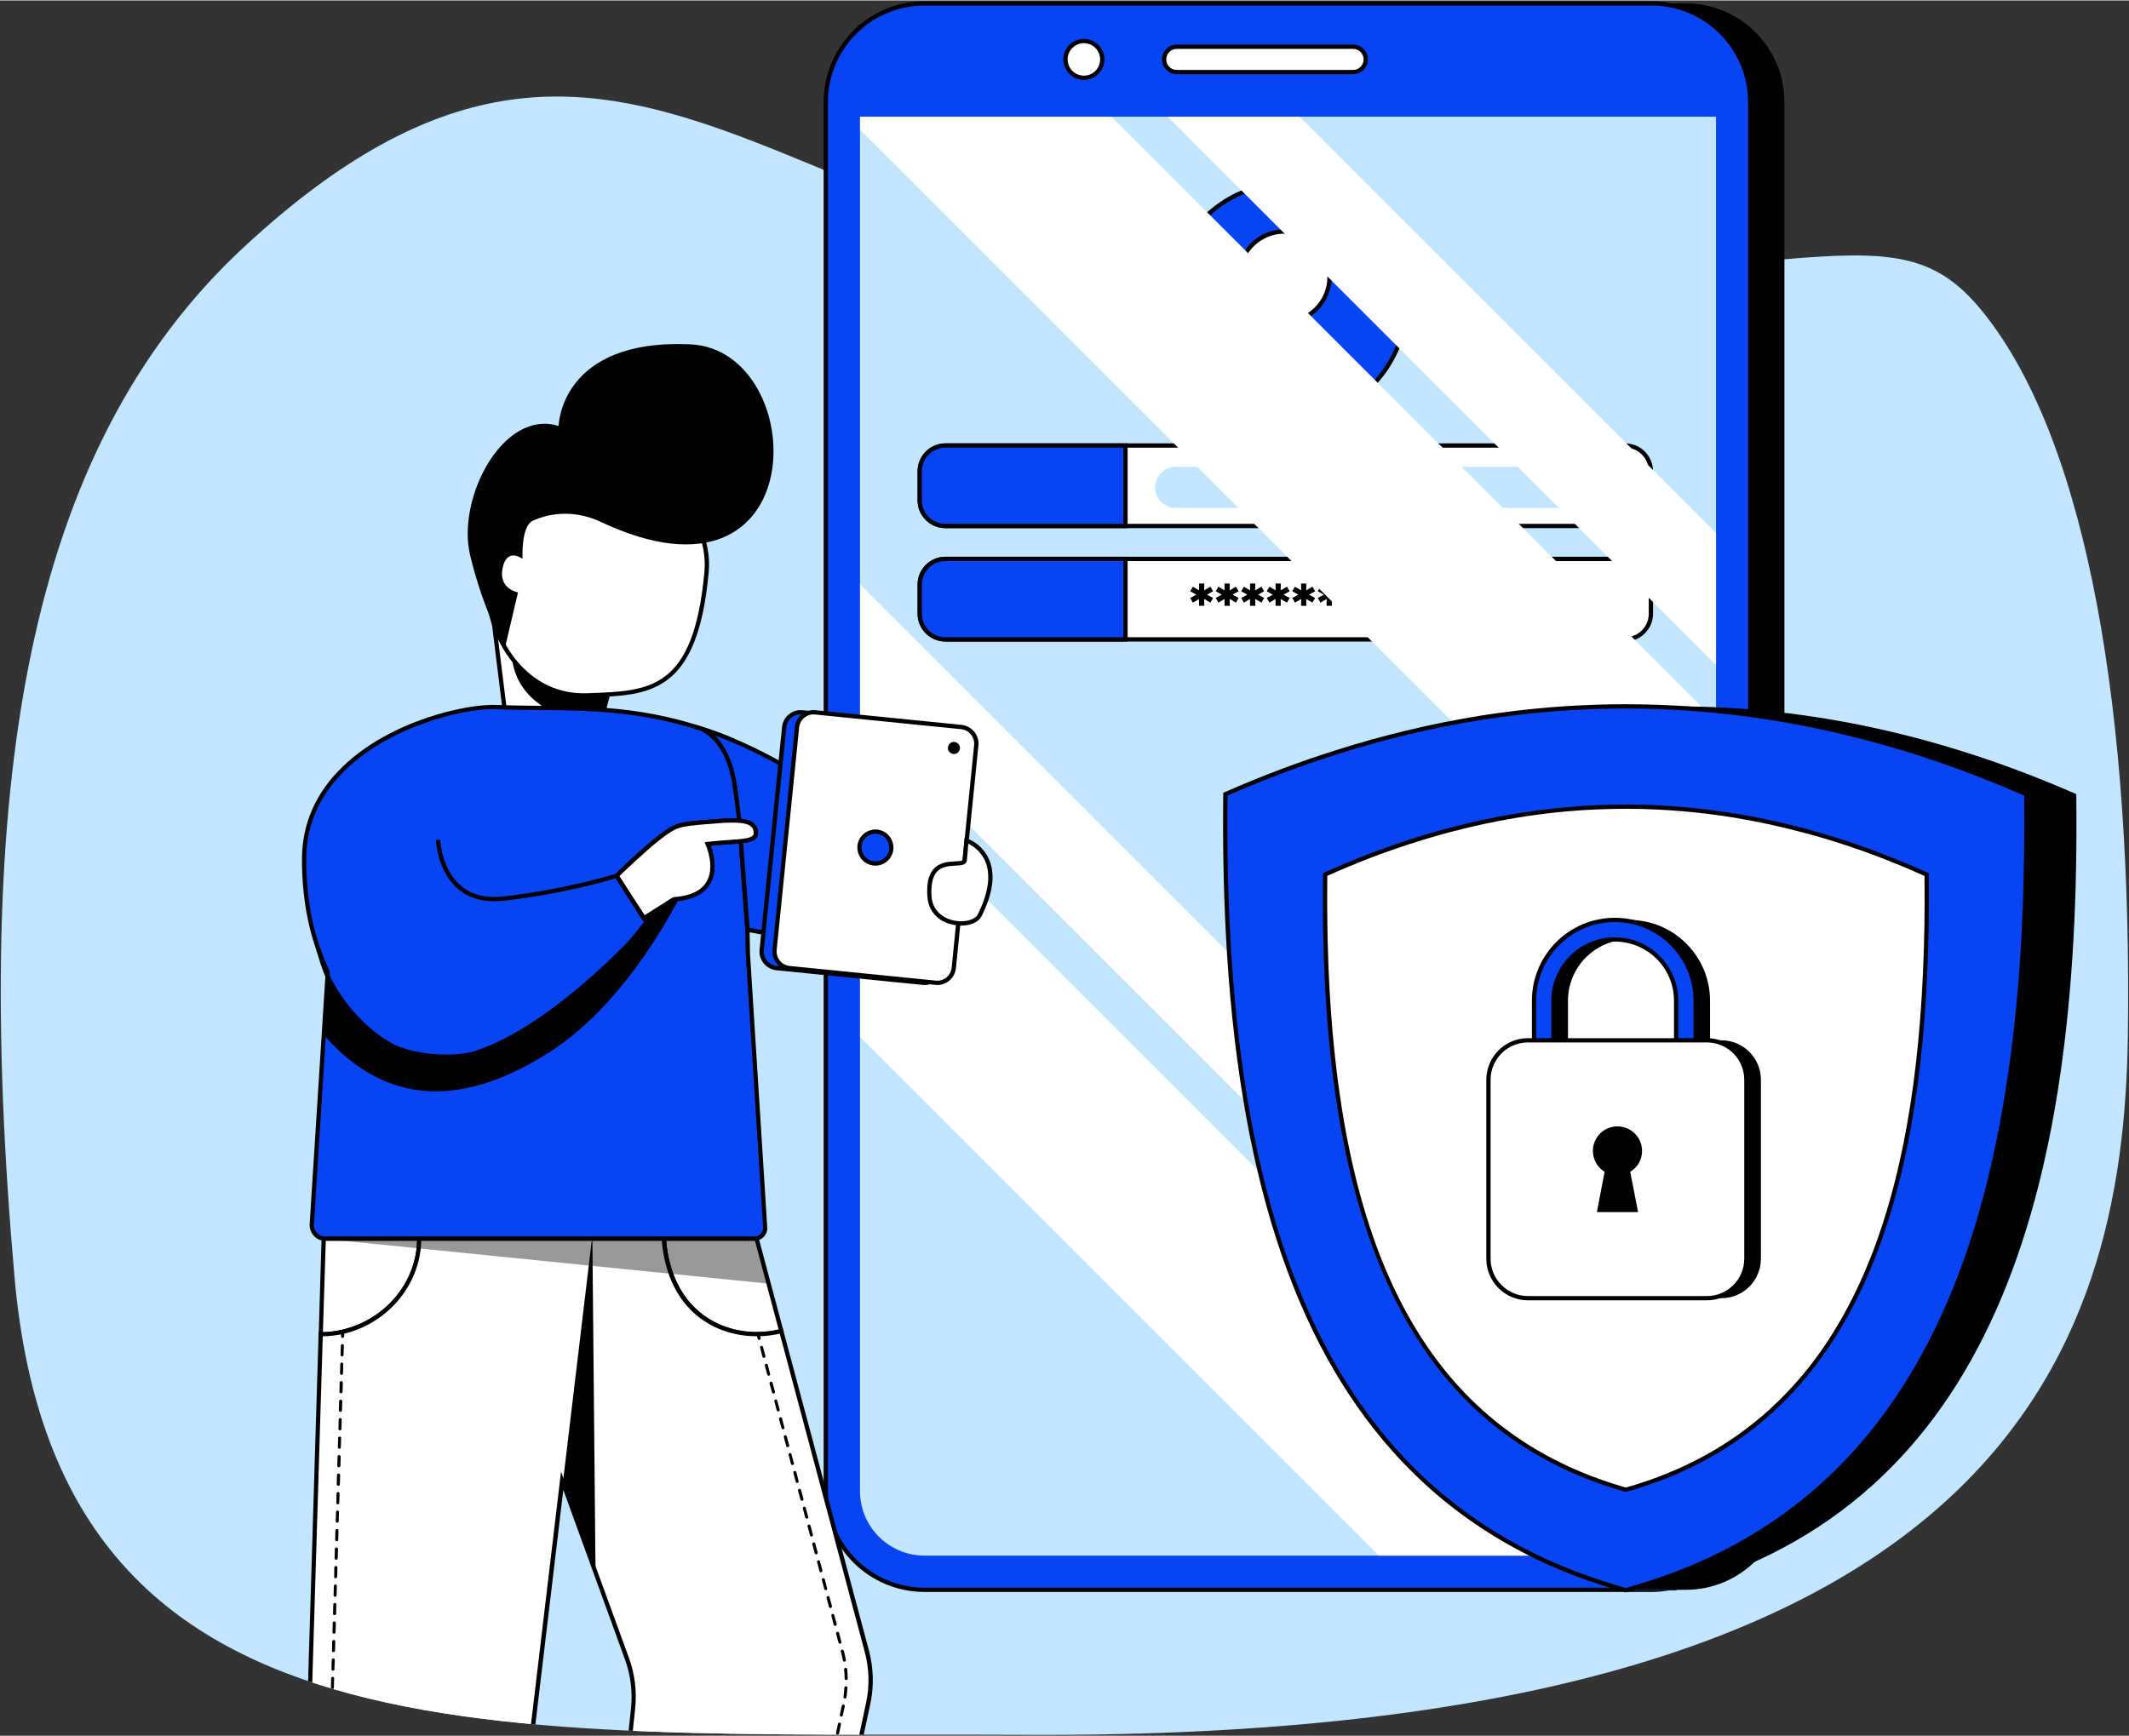 <svg version="1.2" xmlns="http://www.w3.org/2000/svg" viewBox="0 0 1494 1218" width="613" height="500">
	<rect x="0" y="0" width="1494" height="1218" fill="#333333" stroke="none"/>
	<title>729</title>
	<defs>
		<clipPath clipPathUnits="userSpaceOnUse" id="cp1">
			<path d="m1204.19 81.63v964.73c0 24.94-20.31 45.24-45.26 45.24h-510.16c-24.95 0-45.24-20.3-45.24-45.24v-964.73z"/>
		</clipPath>
		<clipPath clipPathUnits="userSpaceOnUse" id="cp2">
			<path d="m722.11 1217.4c-380.26-1.7-681.45 23.93-711.87-321.16-30.42-345.09 7.51-580.85 161.1-723.26 272.32-252.51 383.31 27.38 742.91 27.38 359.6 0 415.28-58.54 477.2 18.25 74.98 92.99 104.79 286.17 101.79 508.06-3 221.88-89.69 493.77-771.13 490.73z"/>
		</clipPath>
	</defs>
	<style>
		.s0 { fill: #c2e6ff } 
		.s1 { fill: #000000 } 
		.s2 { fill: #0944f4 } 
		.s3 { fill: #ffffff } 
		.s4 { fill: #466eb6 } 
		.s5 { opacity: .4;mix-blend-mode: multiply;fill: #000000 } 
	</style>
	<g id="_Artboards_">
	</g>
	<g id="OBJECT">
		<g id="&lt;Group&gt;">
			<path id="&lt;Path&gt;" class="s0" d="m722.1 1217.4c-380.2-1.7-681.4 23.9-711.9-321.2-30.4-345.1 7.6-580.8 161.1-723.2 272.4-252.5 383.4 27.4 742.9 27.4 359.6 0 415.3-58.6 477.2 18.2 75 93 104.8 286.2 101.8 508.1-3 221.9-89.6 493.7-771.1 490.7z"/>
			<g id="&lt;Group&gt;">
				<path id="&lt;Path&gt;" class="s1" d="m1182.9 1115.6h-510.1c-38.3 0-69.3-31-69.3-69.2v-975.1c0-38.2 31-69.2 69.3-69.2h510.1c38.3 0 69.3 31 69.3 69.2v975.1c0 38.2-31 69.2-69.3 69.2z"/>
				<g id="&lt;Group&gt;">
					<path id="&lt;Path&gt;" class="s2" d="m1228.2 71.3v975.1c0 38.2-31 69.2-69.3 69.2h-510.1c-38.3 0-69.3-31-69.3-69.2v-975.1c0-20.9 9.3-39.7 24-52.4 12.2-10.5 28-16.8 45.3-16.8h510.1c17.3 0 33.1 6.3 45.3 16.8 14.7 12.7 24 31.5 24 52.4z"/>
					<path id="&lt;Compound Path&gt;" fill-rule="evenodd" class="s1" d="m1158.9 1117.1h-510.1c-39 0-70.8-31.7-70.8-70.7v-975.1c0-20.3 8.8-39.6 24-53.1v-0.8h1c12.8-10.8 29-16.8 45.8-16.8h510.1c16.8 0 33.1 6 45.8 16.8h1v0.8c15.2 13.5 24 32.8 24 53.1v975.1c0 39-31.8 70.7-70.8 70.7zm-554.4-1097.1v0.1c-14.9 12.9-23.5 31.5-23.5 51.2v975.1c0 37.3 30.4 67.7 67.8 67.7h510.1c37.4 0 67.8-30.4 67.8-67.7v-975.1c0-19.7-8.6-38.3-23.5-51.2-12.3-10.7-28-16.5-44.3-16.5h-510.1c-16.3 0-32 5.8-44.3 16.4z"/>
				</g>
				<path id="&lt;Path&gt;" class="s0" d="m1204.2 81.6v964.8c0 24.9-20.3 45.2-45.3 45.2h-510.1c-25 0-45.3-20.3-45.3-45.2v-964.8z"/>
				<g id="&lt;Group&gt;">
					<g id="&lt;Group&gt;">
						<path id="&lt;Path&gt;" class="s2" d="m987.1 211.6c0 24-10.1 45.6-26.4 60.8-14.9 13.9-34.9 22.4-56.9 22.4-23.9 0-45.4-10-60.6-26.2-14-14.9-22.6-35-22.6-57 0-46 37.3-83.3 83.2-83.3 46 0 83.3 37.3 83.3 83.3z"/>
						<path id="&lt;Compound Path&gt;" fill-rule="evenodd" class="s1" d="m903.8 296.3c-23.6 0-45.5-9.4-61.7-26.7-14.8-15.7-23-36.4-23-58 0-46.7 38-84.8 84.7-84.8 46.8 0 84.8 38.1 84.8 84.8 0 23.3-9.8 45.9-26.8 61.9-15.8 14.7-36.4 22.8-58 22.8zm0-166.5c-45 0-81.7 36.7-81.7 81.8 0 20.9 7.9 40.8 22.2 56 15.6 16.6 36.7 25.7 59.5 25.7 20.9 0 40.7-7.8 55.9-22 16.5-15.4 25.9-37.2 25.9-59.7 0-45.1-36.7-81.8-81.8-81.8z"/>
					</g>
					<g id="&lt;Group&gt;">
						<g id="&lt;Group&gt;">
							<path id="&lt;Path&gt;" class="s3" d="m933 194.1c0 17.5-14.3 31.8-31.8 31.8-17.6 0-31.9-14.3-31.9-31.8 0-17.6 14.3-31.9 31.9-31.9 17.5 0 31.8 14.3 31.8 31.9z"/>
							<path id="&lt;Compound Path&gt;" fill-rule="evenodd" class="s1" d="m901.2 227.4c-18.4 0-33.4-15-33.4-33.3 0-18.4 15-33.4 33.4-33.4 18.3 0 33.3 15 33.3 33.4 0 18.3-15 33.3-33.3 33.3zm0-63.7c-16.7 0-30.4 13.7-30.4 30.4 0 16.7 13.7 30.3 30.4 30.3 16.7 0 30.3-13.6 30.3-30.3 0-16.7-13.6-30.4-30.3-30.4z"/>
						</g>
						<g id="&lt;Group&gt;">
							<path id="&lt;Path&gt;" class="s3" d="m960.7 272.4c-14.9 13.9-34.9 22.4-56.9 22.4-23.9 0-45.4-10-60.6-26.2 10-22.1 32.2-37.4 58-37.4 27.2 0 50.4 17.1 59.5 41.2z"/>
							<path id="&lt;Compound Path&gt;" fill-rule="evenodd" class="s1" d="m903.8 296.3c-23.6 0-45.5-9.4-61.7-26.7l-0.7-0.7 0.4-0.9c10.5-23.3 33.8-38.3 59.4-38.3 26.9 0 51.4 16.9 60.9 42.1l0.4 1-0.7 0.7c-15.8 14.7-36.4 22.8-58 22.8zm-58.8-28c15.5 16.2 36.4 25 58.8 25 20.5 0 40.1-7.5 55.2-21.3-9.4-23.6-32.5-39.3-57.8-39.3-24 0-46 13.9-56.2 35.6z"/>
						</g>
					</g>
					<g id="&lt;Group&gt;">
						<path id="&lt;Path&gt;" class="s3" d="m1158.5 330.5v20.4c0 9.9-8.1 18-18 18h-477.1c-9.9 0-18-8.1-18-18v-20.4c0-10 8.1-18.1 18-18.1h477.1c9.9 0 18 8.1 18 18.1z"/>
						<path id="&lt;Compound Path&gt;" fill-rule="evenodd" class="s1" d="m1140.5 370.4h-477.1c-10.7 0-19.5-8.7-19.5-19.5v-20.4c0-10.8 8.8-19.6 19.5-19.6h477.1c10.7 0 19.5 8.8 19.5 19.6v20.4c0 10.8-8.8 19.5-19.5 19.5zm-477.1-56.5c-9.1 0-16.5 7.4-16.5 16.6v20.4c0 9.1 7.4 16.5 16.5 16.5h477.1c9.1 0 16.5-7.4 16.5-16.5v-20.4c0-9.2-7.4-16.6-16.5-16.6z"/>
					</g>
					<g id="&lt;Group&gt;">
						<path id="&lt;Path&gt;" class="s3" d="m1158.5 410v20.5c0 9.9-8.1 18-18 18h-477.1c-9.9 0-18-8.1-18-18v-20.5c0-9.9 8.1-18 18-18h477.1c9.9 0 18 8.1 18 18z"/>
						<path id="&lt;Compound Path&gt;" fill-rule="evenodd" class="s1" d="m1140.5 450h-477.1c-10.7 0-19.5-8.8-19.5-19.5v-20.5c0-10.8 8.8-19.5 19.5-19.5h477.1c10.7 0 19.5 8.7 19.5 19.5v20.5c0 10.7-8.8 19.5-19.5 19.5zm-477.1-56.5c-9.1 0-16.5 7.4-16.5 16.5v20.5c0 9.1 7.4 16.5 16.5 16.5h477.1c9.1 0 16.5-7.4 16.5-16.5v-20.5c0-9.1-7.4-16.5-16.5-16.5z"/>
					</g>
					<g id="&lt;Group&gt;">
						<path id="&lt;Path&gt;" class="s2" d="m789.8 312.4v56.5h-126.4c-9.9 0-18-8.1-18-18v-20.4c0-10 8.1-18.1 18-18.1z"/>
						<path id="&lt;Compound Path&gt;" fill-rule="evenodd" class="s1" d="m791.3 370.4h-127.9c-10.7 0-19.5-8.7-19.5-19.5v-20.4c0-10.8 8.8-19.6 19.5-19.6h127.9zm-127.9-56.5c-9.1 0-16.5 7.5-16.5 16.6v20.4c0 9.1 7.4 16.5 16.5 16.5h124.9v-53.5z"/>
					</g>
					<g id="&lt;Group&gt;">
						<path id="&lt;Path&gt;" class="s2" d="m663.4 392h126.4v56.5h-126.4c-9.9 0-18-8.1-18-18v-20.5c0-9.9 8.1-18 18-18z"/>
						<path id="&lt;Compound Path&gt;" fill-rule="evenodd" class="s1" d="m791.3 450h-127.9c-10.7 0-19.5-8.8-19.5-19.5v-20.5c0-10.8 8.8-19.5 19.5-19.5h127.9zm-127.9-56.5c-9.1 0-16.5 7.4-16.5 16.5v20.5c0 9.1 7.4 16.5 16.5 16.5h124.9v-53.5z"/>
					</g>
					<path id="&lt;Path&gt;" class="s0" d="m1107.5 356.2h-282.5c-7.9 0-14.4-6.4-14.4-14.4 0-7.9 6.5-14.4 14.4-14.4h282.5c7.9 0 14.4 6.5 14.4 14.4 0 8-6.5 14.4-14.4 14.4z"/>
					<g id="&lt;Group&gt;">
						<path id="&lt;Compound Path&gt;" class="s1" d="m847 417.1l4.3 2.3-1.9 3.3-4.4-2.6 0.1 4.8h-3.7v-4.8l-4.3 2.6-1.9-3.3 4.3-2.3-4.3-2.4 1.9-3.2 4.3 2.6v-4.8h3.7l-0.1 4.8 4.4-2.6 1.9 3.2z"/>
						<path id="&lt;Compound Path&gt;" class="s1" d="m864.9 417.1l4.3 2.3-1.9 3.3-4.4-2.6 0.1 4.8h-3.7v-4.8l-4.3 2.6-1.9-3.3 4.3-2.3-4.3-2.4 1.9-3.2 4.3 2.6v-4.8h3.7l-0.1 4.8 4.4-2.6 1.9 3.2z"/>
						<path id="&lt;Compound Path&gt;" class="s1" d="m882.8 417.1l4.3 2.3-1.9 3.3-4.4-2.6 0.1 4.8h-3.7v-4.8l-4.3 2.6-1.9-3.3 4.3-2.3-4.3-2.4 1.9-3.2 4.3 2.6v-4.8h3.7l-0.1 4.8 4.4-2.6 1.9 3.2z"/>
						<path id="&lt;Compound Path&gt;" class="s1" d="m900.7 417.1l4.3 2.3-1.9 3.3-4.4-2.6 0.1 4.8h-3.7v-4.8l-4.3 2.6-1.9-3.3 4.3-2.3-4.3-2.4 1.9-3.2 4.3 2.6v-4.8h3.7l-0.1 4.8 4.4-2.6 1.9 3.2z"/>
						<path id="&lt;Compound Path&gt;" class="s1" d="m918.6 417.1l4.3 2.3-1.9 3.3-4.4-2.6 0.1 4.8h-3.7l0.1-4.8-4.4 2.6-1.9-3.3 4.3-2.3-4.3-2.4 1.9-3.2 4.4 2.6-0.1-4.8h3.7l-0.1 4.8 4.4-2.6 1.9 3.2z"/>
						<path id="&lt;Compound Path&gt;" class="s1" d="m936.5 417.1l4.3 2.3-1.9 3.3-4.3-2.6v4.8h-3.7l0.1-4.8-4.4 2.6-1.9-3.3 4.3-2.3-4.3-2.4 1.9-3.2 4.4 2.6-0.1-4.8h3.7v4.8l4.3-2.6 1.9 3.2z"/>
						<path id="&lt;Compound Path&gt;" class="s1" d="m954.4 417.1l4.3 2.3-1.9 3.3-4.3-2.6v4.8h-3.7l0.1-4.8-4.4 2.6-1.9-3.3 4.3-2.3-4.3-2.4 1.9-3.2 4.4 2.6-0.1-4.8h3.7v4.8l4.3-2.6 1.9 3.2z"/>
						<path id="&lt;Compound Path&gt;" class="s1" d="m972.3 417.1l4.3 2.3-1.9 3.3-4.3-2.6v4.8h-3.7l0.1-4.8-4.4 2.6-1.9-3.3 4.3-2.3-4.3-2.4 1.9-3.2 4.4 2.6-0.1-4.8h3.7v4.8l4.3-2.6 1.9 3.2z"/>
						<path id="&lt;Compound Path&gt;" class="s1" d="m990.2 417.1l4.3 2.3-1.9 3.3-4.3-2.6v4.8h-3.7l0.1-4.8-4.4 2.6-1.9-3.3 4.3-2.3-4.3-2.4 1.9-3.2 4.4 2.6-0.1-4.8h3.7v4.8l4.3-2.6 1.9 3.2z"/>
						<path id="&lt;Compound Path&gt;" class="s1" d="m1008.1 417.1l4.3 2.3-1.9 3.3-4.3-2.6 0.1 4.8h-3.8l0.1-4.8-4.4 2.6-1.8-3.3 4.3-2.3-4.3-2.4 1.8-3.2 4.4 2.6-0.1-4.8h3.8l-0.1 4.8 4.3-2.6 1.9 3.2z"/>
						<path id="&lt;Compound Path&gt;" class="s1" d="m1026.1 417.1l4.3 2.3-2 3.3-4.3-2.6 0.1 4.8h-3.7v-4.8l-4.3 2.6-1.9-3.3 4.3-2.3-4.3-2.4 1.9-3.2 4.3 2.6v-4.8h3.7l-0.1 4.8 4.3-2.6 2 3.2z"/>
						<path id="&lt;Compound Path&gt;" class="s1" d="m1044 417.1l4.3 2.3-2 3.3-4.3-2.6 0.1 4.8h-3.7v-4.8l-4.3 2.6-1.9-3.3 4.3-2.3-4.3-2.4 1.9-3.2 4.3 2.6v-4.8h3.7l-0.1 4.8 4.3-2.6 2 3.2z"/>
						<path id="&lt;Compound Path&gt;" class="s1" d="m1061.9 417.1l4.3 2.3-2 3.3-4.3-2.6 0.1 4.8h-3.7v-4.8l-4.3 2.6-1.9-3.3 4.3-2.3-4.3-2.4 1.9-3.2 4.3 2.6v-4.8h3.7l-0.1 4.8 4.3-2.6 2 3.2z"/>
						<path id="&lt;Compound Path&gt;" class="s1" d="m1079.8 417.1l4.3 2.3-2 3.3-4.3-2.6 0.1 4.8h-3.7v-4.8l-4.3 2.6-1.9-3.3 4.3-2.3-4.3-2.4 1.9-3.2 4.3 2.6v-4.8h3.7l-0.1 4.8 4.3-2.6 2 3.2z"/>
						<path id="&lt;Compound Path&gt;" class="s1" d="m1097.7 417.1l4.3 2.3-1.9 3.3-4.4-2.6 0.1 4.8h-3.7v-4.8l-4.3 2.6-1.9-3.3 4.3-2.3-4.3-2.4 1.9-3.2 4.3 2.6v-4.8h3.7l-0.1 4.8 4.4-2.6 1.9 3.2z"/>
					</g>
				</g>
				<g id="&lt;Group&gt;">
					<path id="&lt;Path&gt;" class="s3" d="m949.5 50.3h-123.7c-4.9 0-8.9-4-8.9-8.9 0-4.9 4-8.9 8.9-8.9h123.7c4.9 0 8.9 4 8.9 8.9 0 4.9-4 8.9-8.9 8.9z"/>
					<path id="&lt;Compound Path&gt;" fill-rule="evenodd" class="s1" d="m949.5 51.8h-123.7c-5.7 0-10.4-4.7-10.4-10.4 0-5.7 4.7-10.4 10.4-10.4h123.7c5.7 0 10.4 4.7 10.4 10.4 0 5.7-4.7 10.4-10.4 10.4zm-123.7-17.8c-4.1 0-7.4 3.3-7.4 7.4 0 4.1 3.3 7.4 7.4 7.4h123.7c4 0 7.4-3.3 7.4-7.4 0-4.1-3.4-7.4-7.4-7.4z"/>
				</g>
				<g id="&lt;Group&gt;">
					<path id="&lt;Path&gt;" class="s3" d="m773.5 41.4c0 7.1-5.8 12.9-12.9 12.9-7.1 0-12.9-5.8-12.9-12.9 0-7.1 5.8-12.9 12.9-12.9 7.1 0 12.9 5.8 12.9 12.9z"/>
					<path id="&lt;Compound Path&gt;" fill-rule="evenodd" class="s1" d="m760.6 55.8c-7.9 0-14.4-6.5-14.4-14.4 0-8 6.5-14.4 14.4-14.4 8 0 14.4 6.4 14.4 14.4 0 7.9-6.4 14.4-14.4 14.4zm0-25.8c-6.3 0-11.4 5.1-11.4 11.4 0 6.3 5.1 11.4 11.4 11.4 6.3 0 11.4-5.1 11.4-11.4 0-6.3-5.1-11.4-11.4-11.4z"/>
				</g>
				<g id="&lt;Clip Group&gt;" clip-path="url(#cp1)">
					<g id="&lt;Group&gt;" style="mix-blend-mode: soft-light">
						<path id="&lt;Path&gt;" class="s3" d="m1428.2 729.8l-92.8 92.8-814.1-814.1 92.8-92.8z"/>
						<path id="&lt;Path&gt;" class="s3" d="m1494.2 663.8l-46.4 46.3-814-814.1 46.3-46.3z"/>
						<path id="&lt;Path&gt;" class="s3" d="m1290.5 1228.9l-92.8 92.7-814.1-814 92.8-92.8z"/>
						<path id="&lt;Path&gt;" class="s3" d="m1356.5 1162.8l-46.4 46.4-814-814.1 46.3-46.4z"/>
					</g>
				</g>
				<g id="&lt;Group&gt;">
					<g id="&lt;Group&gt;">
						<path id="&lt;Path&gt;" class="s4" d="m1141 1116.1h35.2v-19.9z"/>
						<g id="&lt;Group&gt;">
							<path id="&lt;Path&gt;" class="s1" d="m1457 557.1q-140.5-61.6-281-61.6-140.4 0-280.9 61.6c-3.5 282.1 60.1 498 280.9 558.7 220.9-60.7 284.5-276.6 281-558.7z"/>
							<g id="&lt;Group&gt;">
								<path id="&lt;Path&gt;" class="s2" d="m1416.3 707.3c-4.1 41.8-10.4 81.4-19.4 118.3-7 28.7-15.6 55.9-26 81.2-19.3 47.2-44.9 88.3-78 122-19.6 20-41.9 37.4-67 51.9q-23.2 13.5-49.9 23.7-16.8 6.4-35.1 11.4-7.4-2-14.7-4.3c-61.1-19.4-109.6-51.2-147.4-93.6-75.9-84.8-109.3-211.5-117.1-363.5-1.6-31.4-2.2-63.9-1.8-97.3q39.1-17.1 78.3-29.5 23.9-7.6 47.8-13.4 27-6.5 54-10.8 40.6-6.4 81.2-7.6 9.9-0.3 19.7-0.3 50.1 0 100.1 7.8 27.8 4.3 55.7 11.1 31.7 7.7 63.5 18.6 30.8 10.6 61.7 24.1c0.7 52.6-1 102.8-5.6 150.2z"/>
								<path id="&lt;Compound Path&gt;" fill-rule="evenodd" class="s1" d="m1140.9 1117.4l-0.4-0.1c-5.2-1.5-10-2.9-14.7-4.4-59.3-18.7-109.1-50.4-148.1-94-70.5-78.7-108.9-197.9-117.5-364.4-1.6-30.7-2.2-63.4-1.8-97.4v-1l0.9-0.3c26-11.5 52.4-21.4 78.4-29.6 16-5.1 32.2-9.6 47.9-13.4 17.9-4.4 36.2-8 54.1-10.9 27.1-4.2 54.5-6.8 81.5-7.6 6.7-0.2 13.3-0.3 19.7-0.3 33.3 0 67 2.6 100.3 7.8 18.5 2.9 37.3 6.6 55.8 11.2 21.1 5.1 42.5 11.4 63.6 18.6 20.5 7 41.4 15.1 61.9 24.2l0.9 0.3v1c0.7 54.3-1.2 104.8-5.6 150.3-4.2 42.8-10.7 82.7-19.4 118.6-7.1 29-15.8 56.3-26 81.1l-0.1 0.3c-19.9 48.5-46.2 89.7-78.3 122.4-20 20.3-42.6 37.9-67.3 52.2-15.6 9.1-32.4 17-50.1 23.8-11.3 4.3-23.2 8.1-35.3 11.5zm-279.5-559.3c-0.4 33.6 0.2 65.9 1.8 96.2 8.5 165.8 46.7 284.4 116.7 362.6 38.6 43.2 88 74.6 146.8 93.1 4.5 1.5 9.2 2.9 14.2 4.3 11.9-3.3 23.5-7.1 34.6-11.3 17.5-6.7 34.2-14.6 49.7-23.6 24.5-14.2 46.9-31.6 66.6-51.7 31.8-32.3 57.9-73.1 77.6-121.2l0.2-0.3c10.1-24.7 18.8-52 25.8-80.9 8.7-35.7 15.2-75.5 19.4-118.2 4.4-45.1 6.2-95.2 5.6-149-20.2-8.8-40.6-16.8-60.7-23.7-21.1-7.2-42.4-13.4-63.4-18.5-18.5-4.5-37.2-8.3-55.6-11.1-33.1-5.2-66.7-7.8-99.8-7.8-6.4 0-13 0.1-19.6 0.3-26.9 0.8-54.2 3.4-81.1 7.6-17.9 2.8-36 6.5-53.9 10.8-15.7 3.8-31.7 8.3-47.7 13.3-25.6 8.1-51.6 17.9-77.2 29.1z"/>
							</g>
							<g id="&lt;Group&gt;">
								<path id="&lt;Path&gt;" class="s3" d="m1350.9 682.9c-1.9 42.5-6.2 82.5-13.6 119.4-5.3 26.5-12.2 51.5-20.9 74.5-11.8 31.3-26.8 59.2-45.7 83.2-10 12.8-21.2 24.6-33.6 35.1-9.7 8.3-20.2 15.9-31.5 22.6-12 7.3-24.9 13.6-38.8 19q-5.5 2.2-11.2 4.1-7.2 2.5-14.7 4.6-17-4.9-32.4-11.3-4.3-1.8-8.4-3.7c-133.1-61.5-172.6-217.9-170.2-416.8q15.8-7.2 31.7-13.3 3.2-1.2 6.4-2.4 20.3-7.5 40.7-13.3 5.7-1.6 11.5-3.1 21-5.4 42-9 18.7-3.1 37.3-4.7 20.7-1.9 41.4-1.9 1.5 0 2.9 0 37.3 0.3 74.5 6.4 24.1 4 48.3 10.5 29.2 7.9 58.3 19.4 13.5 5.3 27.1 11.4c0.2 23.7-0.1 46.8-1.1 69.3z"/>
								<path id="&lt;Compound Path&gt;" fill-rule="evenodd" class="s1" d="m1140.9 1046.9l-0.4-0.1c-11.3-3.2-22.2-7-32.6-11.4-2.8-1.1-5.7-2.4-8.4-3.7-64-29.5-108.7-81.1-136.7-157.7-24.5-66.8-35.7-152-34.4-260.4v-1l0.8-0.4c10.6-4.8 21.3-9.2 31.8-13.3q3.3-1.2 6.5-2.4c13.6-5 27.3-9.5 40.7-13.3 3.9-1.1 7.8-2.1 11.6-3.1 14-3.6 28.1-6.7 42.2-9 12.3-2.1 24.9-3.7 37.4-4.8 13.7-1.3 27.7-1.9 41.5-1.9q1.5 0 3 0c24.7 0.2 49.9 2.4 74.6 6.5 16.2 2.6 32.5 6.2 48.5 10.5 19.4 5.2 39.1 11.7 58.5 19.4 8.7 3.4 17.8 7.2 27.1 11.4l0.9 0.4v1c0.3 24.2-0.1 47.5-1.1 69.3-1.9 43.9-6.5 84.2-13.6 119.7-5.5 27.1-12.5 52.3-21 74.8-12 32-27.5 60.1-45.9 83.5-10.2 13-21.6 24.9-33.8 35.3-9.9 8.4-20.5 16.1-31.7 22.8-12.2 7.3-25.3 13.8-39 19.1-3.7 1.4-7.5 2.8-11.4 4.1-4.8 1.7-9.8 3.2-14.7 4.6zm-209.5-432.4c-2.6 228.2 51.2 360 169.3 414.5 2.8 1.3 5.6 2.5 8.4 3.7 10.1 4.2 20.8 8 31.8 11.1 4.8-1.3 9.5-2.8 14.2-4.4 3.8-1.3 7.6-2.7 11.2-4.1 13.6-5.3 26.5-11.6 38.6-18.9 11-6.6 21.5-14.2 31.3-22.5 12-10.3 23.3-22 33.4-34.8 18.2-23.2 33.5-51.1 45.4-82.8 8.4-22.3 15.4-47.3 20.8-74.3 7.1-35.4 11.7-75.5 13.6-119.2 1-21.5 1.4-44.4 1.1-68.3-8.9-4-17.7-7.7-26.1-11-19.3-7.6-38.9-14.1-58.2-19.2-15.9-4.3-32.1-7.8-48.1-10.5-24.7-4.1-49.6-6.2-74.3-6.4q-1.4 0-2.9 0c-13.7 0-27.6 0.6-41.3 1.8-12.3 1.1-24.8 2.7-37.1 4.8-14 2.4-28.1 5.4-41.9 9-3.9 1-7.7 2-11.5 3.1-13.4 3.8-27 8.2-40.6 13.2q-3.2 1.2-6.4 2.4c-10.2 3.9-20.5 8.2-30.7 12.8z"/>
							</g>
						</g>
					</g>
					<g id="&lt;Group&gt;">
						<g id="&lt;Group&gt;">
							<g id="&lt;Group&gt;">
								<path id="&lt;Compound Path&gt;" fill-rule="evenodd" class="s1" d="m1182.3 803.7h-77.9c-9.8 0-17.8-8-17.8-17.8v-83.8c0-31.2 25.5-56.7 56.7-56.7 31.3 0 56.7 25.5 56.7 56.7v83.8c0 9.8-7.9 17.8-17.7 17.8zm-39-144.6c-23.7 0-43 19.3-43 43v83.8c0 2.2 1.9 4.1 4.1 4.1h77.9c2.2 0 4.1-1.9 4.1-4.1v-83.8c0-23.7-19.3-43-43.1-43z"/>
							</g>
							<path id="&lt;Path&gt;" class="s1" d="m1208 910.9h-125.6c-15.3 0-27.7-12.4-27.7-27.7v-125.6c0-15.3 12.4-27.7 27.7-27.7h125.6c15.3 0 27.7 12.4 27.7 27.7v125.6c0 15.3-12.4 27.7-27.7 27.7z"/>
						</g>
						<g id="&lt;Group&gt;">
							<g id="&lt;Group&gt;">
								<path id="&lt;Compound Path&gt;" fill-rule="evenodd" class="s2" d="m1172.1 803.7h-77.9c-9.8 0-17.7-8-17.7-17.8v-83.8c0-31.2 25.4-56.7 56.7-56.7 31.2 0 56.7 25.5 56.7 56.7v83.8c0 9.8-8 17.8-17.8 17.8zm-38.9-144.6c-23.8 0-43.1 19.3-43.1 43v83.8c0 2.2 1.9 4.1 4.1 4.1h77.9c2.2 0 4.1-1.9 4.1-4.1v-83.8c0-23.7-19.3-43-43-43z"/>
								<path id="&lt;Compound Path&gt;" fill-rule="evenodd" class="s1" d="m1172.1 805.2h-77.9c-10.6 0-19.2-8.7-19.2-19.3v-83.8c0-32.1 26.1-58.2 58.2-58.2 32.1 0 58.2 26.1 58.2 58.2v83.8c0 10.6-8.7 19.3-19.3 19.3zm-38.9-158.3c-30.5 0-55.2 24.8-55.2 55.2v83.8c0 9 7.3 16.3 16.2 16.3h77.9c9 0 16.3-7.3 16.3-16.3v-83.8c0-30.4-24.8-55.2-55.2-55.2zm38.9 144.6h-77.9c-3 0-5.6-2.5-5.6-5.6v-83.8c0-24.5 20-44.5 44.6-44.5 24.5 0 44.5 20 44.5 44.5v83.8c0 3.1-2.5 5.6-5.6 5.6zm-38.9-130.9c-22.9 0-41.6 18.6-41.6 41.5v83.8c0 1.4 1.2 2.6 2.6 2.6h77.9c1.4 0 2.6-1.2 2.6-2.6v-83.8c0-22.9-18.6-41.5-41.5-41.5z"/>
							</g>
						</g>
						<g id="&lt;Group&gt;">
							<path id="&lt;Path&gt;" class="s3" d="m1197.8 910.9h-125.6c-15.3 0-27.7-12.4-27.7-27.7v-125.6c0-15.3 12.4-27.7 27.7-27.7h125.6c15.3 0 27.7 12.4 27.7 27.7v125.6c0 15.3-12.4 27.7-27.7 27.7z"/>
							<path id="&lt;Compound Path&gt;" fill-rule="evenodd" class="s1" d="m1197.8 912.4h-125.6c-16.1 0-29.2-13.1-29.2-29.2v-125.6c0-16.1 13.1-29.2 29.2-29.2h125.6c16.1 0 29.2 13.1 29.2 29.2v125.6c0 16.1-13.1 29.2-29.2 29.2zm-125.6-181c-14.4 0-26.2 11.7-26.2 26.2v125.6c0 14.4 11.8 26.2 26.2 26.2h125.6c14.5 0 26.2-11.8 26.2-26.2v-125.6c0-14.5-11.7-26.2-26.2-26.2z"/>
						</g>
						<path id="&lt;Path&gt;" class="s1" d="m1152.3 807.5c0-9.5-7.8-17.2-17.3-17.2-9.5 0-17.2 7.7-17.2 17.2 0 6.3 3.3 11.7 8.2 14.7l-5.4 28.3h28.9l-5.5-28.3c5-3 8.3-8.4 8.3-14.7z"/>
					</g>
					<path id="&lt;Path&gt;" class="s1" d="m1140.9 1115.8h35.1l5.5-13.6z"/>
				</g>
			</g>
			<g id="&lt;Clip Group&gt;" clip-path="url(#cp2)">
				<g id="&lt;Group&gt;">
					<g id="&lt;Group&gt;">
						<g id="&lt;Group&gt;">
							<path id="&lt;Path&gt;" class="s3" d="m346.3 434.5l9.3 75 67.9-10.4 0.5-2 2.5-9.3 2.5-9.8v-0.1l9.2-35.3z"/>
							<path id="&lt;Compound Path&gt;" fill-rule="evenodd" class="s1" d="m354.3 511.2l-9.7-78.3 95.5 8.4-15.4 59.1zm-6.3-75l8.9 71.6 65.4-10.1 5.2-20 8.8-33.8z"/>
						</g>
						<g id="&lt;Group&gt;">
							<path id="&lt;Path&gt;" class="s3" d="m341.1 407.1c1.5 42.7 28.3 82.2 71.1 80.7 42.7-1.6 75.8-1.4 83.6-86.3 4-42.6-37.4-76.1-80.1-74.6-42.8 1.5-76.2 37.4-74.6 80.2z"/>
							<path id="&lt;Compound Path&gt;" fill-rule="evenodd" class="s1" d="m409.7 489.3c-19.5 0-36.7-8.4-49.7-24.3-12.4-15.2-19.6-35.8-20.4-57.9-1.6-43.5 32.5-80.1 76-81.7 23.6-0.9 47.4 8.8 63.4 25.8 13.5 14.2 20 32.2 18.3 50.4-7.8 84.9-41 86.1-83 87.6l-2.1 0.1q-1.2 0-2.5 0zm8.8-161q-1.4 0-2.8 0.1c-20.2 0.7-39 9.3-52.8 24.2-13.9 14.8-21.1 34.1-20.3 54.4 0.7 21.5 7.8 41.4 19.7 56.1 13 15.9 30.2 23.9 49.8 23.2l2.1-0.1c42.1-1.5 72.5-2.6 80.1-84.8 1.6-17.4-4.6-34.5-17.4-48.2-14.9-15.7-36.5-24.9-58.4-24.9z"/>
						</g>
						<path id="&lt;Path&gt;" class="s1" d="m392 298.7c0 0 1-61.5 92.5-57.3 84.4 3.9 88.4 196-63.2 124.5-13.2-6.2-28.2-7.4-42.1-2.8-2.1 0.8-4 1.5-5.5 2.2-8.2 4-7 26.7-7 26.7 0 0-10.8-8.5-14 6.3-3.1 14.9 10.8 17.2 10.8 17.2l-9.1 38.7c0 0-14.6-23.6-24.5-64.8-9.6-39.9 23.1-102.9 62.1-90.7z"/>
						<path id="&lt;Path&gt;" class="s1" d="m421.8 507.8l4.7-20c0 0-49.3 4-67-25.9 0 0 0.3 40.7 62.3 45.9z"/>
					</g>
					<g id="&lt;Group&gt;">
						<g id="&lt;Group&gt;">
							<path id="&lt;Compound Path&gt;" class="s2" d="m230 682l-11.2 177c-0.3 5.5 4 10.2 9.5 10.2h301.1c4.4 0 7.8-3.7 7.5-8.1l-12.1-192.1-0.3-16.8-4.7-62c-6 0.6-14.1 0.8-23.2 1.9 0 0 16.6 36-23.7 38.8l-21.1 13.3-19.1-29.8c0 0 17.9-17.6 30.3-27.1 12.3-9.4 14.6-9 35.5-10.9 8.4-0.7 15.1-1.1 20.2-0.7l-4.2-56.2c-66.1-27.8-117.1-21.4-166-23.5-31.4-1.4-135.1 26.1-135.1 106.9 0 31.6 6.4 58.1 16.6 79.1z"/>
							<path id="&lt;Compound Path&gt;" fill-rule="evenodd" class="s1" d="m529.4 870.7h-301.1c-3.1 0-5.9-1.3-8-3.5-2.1-2.3-3.2-5.2-3-8.3l11.2-176.6c-11-22.8-16.6-49.5-16.6-79.4 0-25 9.7-47 28.9-65.4 33.7-32.3 86.8-43.9 107.7-43 9.8 0.4 19.4 0.5 29.7 0.6 41.1 0.3 83.7 0.7 136.9 23l0.8 0.4 4.5 58.9-1.8-0.2c-4.4-0.4-10.4-0.1-20 0.7l-4.4 0.4c-16.7 1.5-19.3 1.7-30.3 10.2-10.6 8.2-25.5 22.5-29.3 26.2l17.7 27.4 20.1-12.7h0.4c11.5-0.8 19.2-4.4 23-10.8 6.3-10.7-0.5-25.7-0.6-25.9l-0.8-1.9 2-0.2c5.3-0.6 10.2-1 14.6-1.2 3.2-0.3 6.2-0.4 8.7-0.7l1.5-0.2 4.8 63.6 0.3 16.9 12.1 192c0.2 2.6-0.7 5-2.4 6.8-1.7 1.8-4.1 2.9-6.6 2.9zm-183.3-373.3c-21.9 0-71.3 11.8-103.2 42.2-18.6 17.8-28 39.1-28 63.3 0 29.6 5.5 56 16.5 78.5l0.1 0.3-11.2 177.4c-0.1 2.2 0.6 4.4 2.2 6 1.5 1.6 3.6 2.6 5.8 2.6h301.1c1.7 0 3.3-0.7 4.4-2 1.2-1.2 1.8-2.8 1.7-4.5l-12.2-192.1-0.3-16.9-4.5-60.4c-2.3 0.2-4.7 0.4-7.3 0.5-3.8 0.3-8 0.6-12.5 1 1.8 4.7 5.4 17.1-0.4 26.8-4.2 7.2-12.6 11.3-24.9 12.3l-22 13.9-20.6-32.1 0.9-0.8c0.1-0.2 18.1-17.8 30.4-27.3 11.7-9 14.8-9.3 31.9-10.8l4.4-0.3c8.5-0.8 14.3-1.1 18.7-0.9l-4-53.6c-52.3-21.7-94.3-22.1-135-22.4-10.2-0.1-19.9-0.2-29.7-0.6q-1.1-0.1-2.3-0.1z"/>
						</g>
						<g id="&lt;Group&gt;">
							<path id="&lt;Path&gt;" class="s2" d="m530.4 584.5c0 3.7-4 5-10.6 5.7l4.7 62 21 4.1 11.5-115.2c-14.8-8.8-40.7-22.8-68.4-31 0 0 20.3 3.4 26.5 38 1.3 7.7 3.7 27.6 3.7 27.6 7.6 0.7 11.6 3.1 11.6 8.8z"/>
							<path id="&lt;Compound Path&gt;" fill-rule="evenodd" class="s1" d="m546.9 658l-23.8-4.5-4.9-64.7 1.5-0.1c8.1-0.9 9.2-2.6 9.2-4.2 0-3.3-1.3-6.5-10.3-7.3l-1.2-0.1-0.1-1.2c-0.1-0.2-2.4-20-3.7-27.5-4.7-26.8-18.2-34.3-23.3-36.3q-1-0.3-2.1-0.6l0.7-2.9c0.2 0 1.3 0.2 2.9 0.9 25.9 8 50.1 20.9 66 30.4l0.8 0.4zm-20.9-7.1l18.3 3.6 11.2-112.6c-13.5-8-32.7-18.2-53.7-25.9 5.7 5.5 11.8 15.2 14.8 31.9 1.2 6.6 3 22 3.5 26.4 5.4 0.6 11.8 2.6 11.9 10.2 0 5.2-6.2 6.5-10.5 7z"/>
						</g>
						<path id="&lt;Path&gt;" class="s1" d="m230 682l-2.8 44.1c45 51.5 99.3 49.7 158 12.4 58.7-37.3 94.6-114.8 94.6-114.8l-28 20.5 1.8 2.7c0 0-97 110.9-160.2 92.9-24.1-6.9-48.1-26.3-63.4-57.8z"/>
						<g id="&lt;Group&gt;">
							<path id="&lt;Path&gt;" class="s3" d="m432.7 614.4l19.1 29.8 21.1-13.3c40.3-2.8 23.7-38.8 23.7-38.8 18.9-2.3 33.8-0.5 33.8-7.6 0-9.5-11.1-10-31.9-8.1-20.9 1.9-23.2 1.5-35.5 10.9-12.4 9.5-30.3 27.1-30.3 27.1z"/>
							<path id="&lt;Compound Path&gt;" fill-rule="evenodd" class="s1" d="m451.4 646.3l-20.6-32.1 0.9-0.8c0.1-0.2 18.1-17.8 30.4-27.3 11.7-9 14.8-9.3 31.9-10.8l4.4-0.3c16-1.5 26.1-1.5 30.8 2.7 1.8 1.6 2.7 3.9 2.7 6.8 0 6.5-8.6 7.1-20.5 7.8-3.8 0.3-8.1 0.5-12.7 1 1.8 4.7 5.4 17.1-0.4 26.8-4.2 7.2-12.6 11.3-24.9 12.3zm-16.8-31.6l17.7 27.4 20.1-12.7h0.4c11.5-0.8 19.2-4.4 23-10.8 6.3-10.6-0.5-25.7-0.6-25.9l-0.8-1.8 2-0.3c5.4-0.6 10.4-1 14.8-1.3 11.3-0.7 17.7-1.3 17.7-4.8 0-2-0.5-3.5-1.8-4.6-3.7-3.4-13.7-3.3-28.5-1.9l-4.3 0.3c-16.8 1.5-19.4 1.7-30.4 10.2-10.6 8.2-25.5 22.5-29.3 26.2z"/>
						</g>
						<g id="&lt;Group&gt;">
							<g id="&lt;Group&gt;">
								<path id="&lt;Path&gt;" class="s2" d="m647.5 689.5l-5-0.5-97.6-9.8c-6.4-0.7-11-6.4-10.4-12.7l15.8-156.4c0.6-6.4 6.2-11 12.5-10.4q0.1 0 0.2 0l97.5 9.8 5.2 0.5c6.3 0.7 11 6.4 10.3 12.7l-15.7 156.5c-0.7 6.3-6.4 11-12.8 10.3z"/>
								<path id="&lt;Compound Path&gt;" fill-rule="evenodd" class="s1" d="m648.7 691.1q-0.6 0-1.3-0.1l-5-0.5-97.7-9.8c-7.1-0.8-12.4-7.2-11.7-14.4l15.8-156.4c0.7-7 7-12.3 14-11.7q0.2 0 0.4 0l102.6 10.3c3.5 0.4 6.6 2.1 8.8 4.8 2.2 2.7 3.3 6.1 2.9 9.6l-15.8 156.4c-0.7 6.7-6.4 11.8-13 11.8zm-1-3.1c5.5 0.6 10.5-3.5 11.1-9l15.7-156.4c0.3-2.7-0.5-5.3-2.2-7.4-1.7-2.1-4.1-3.4-6.8-3.7l-5.2-0.5-97.4-9.8h-0.2c-5.5-0.5-10.4 3.5-10.9 9l-15.8 156.4c-0.5 5.5 3.5 10.5 9.1 11.1z"/>
							</g>
							<g id="&lt;Group&gt;">
								<path id="&lt;Path&gt;" class="s3" d="m656.6 689.5l-5-0.5-97.7-9.8c-6.3-0.7-11-6.4-10.3-12.7l15.7-156.4c0.7-6.4 6.2-11 12.6-10.4q0.1 0 0.1 0l97.5 9.8 5.2 0.5c6.4 0.7 11 6.4 10.4 12.7l-15.8 156.5c-0.7 6.3-6.4 11-12.7 10.3z"/>
								<path id="&lt;Compound Path&gt;" fill-rule="evenodd" class="s1" d="m657.7 691.1q-0.6 0-1.3-0.1l-5-0.5-97.6-9.8c-7.2-0.8-12.5-7.2-11.7-14.4l15.7-156.4c0.7-7 7-12.3 14.1-11.7q0.1 0 0.3 0l102.6 10.3c3.5 0.4 6.6 2.1 8.9 4.8 2.2 2.7 3.2 6.1 2.9 9.6l-15.8 156.4c-0.7 6.7-6.4 11.8-13.1 11.8zm-1-3.1c5.6 0.6 10.5-3.5 11.1-9l15.8-156.4c0.2-2.7-0.6-5.3-2.3-7.4-1.7-2.1-4.1-3.4-6.8-3.7l-5.2-0.5-97.4-9.8h-0.2c-5.4-0.5-10.3 3.5-10.9 9l-15.8 156.4c-0.5 5.5 3.5 10.5 9.1 11.1z"/>
							</g>
							<g id="&lt;Group&gt;">
								<path id="&lt;Path&gt;" class="s2" d="m603.5 591.8c-1.5 6 2.1 12.1 8 13.6 6 1.6 12.1-2 13.6-8 1.6-6-2-12.1-8-13.6-6-1.5-12.1 2.1-13.6 8z"/>
								<path id="&lt;Compound Path&gt;" fill-rule="evenodd" class="s1" d="m614.3 607.3q-1.6 0-3.1-0.4c-3.3-0.9-6.1-2.9-7.8-5.8-1.7-3-2.2-6.4-1.4-9.6 0.9-3.3 2.9-6.1 5.9-7.8 2.9-1.7 6.3-2.2 9.6-1.4 3.2 0.9 6 2.9 7.7 5.9 1.7 2.9 2.2 6.3 1.4 9.5-0.9 3.3-2.9 6.1-5.8 7.8-2 1.2-4.2 1.8-6.5 1.8zm-9.4-15.1c-0.6 2.5-0.2 5.1 1.1 7.3 1.3 2.2 3.4 3.8 5.9 4.5 5.2 1.3 10.4-1.8 11.8-7 0.6-2.5 0.2-5.1-1.1-7.3-1.3-2.2-3.4-3.8-5.9-4.5-2.5-0.6-5.1-0.2-7.3 1.1-2.2 1.3-3.8 3.4-4.5 5.9z"/>
							</g>
							<path id="&lt;Path&gt;" class="s1" d="m665.3 523.7c-0.6 2.2 0.8 4.5 3.1 5.1 2.2 0.6 4.5-0.8 5.1-3 0.6-2.3-0.8-4.6-3.1-5.2-2.2-0.6-4.5 0.8-5.1 3.1z"/>
						</g>
					</g>
					<g id="&lt;Group&gt;">
						<g id="&lt;Group&gt;">
							<g id="&lt;Group&gt;">
								<g id="&lt;Group&gt;">
									<path id="&lt;Path&gt;" class="s2" d="m379.8 1543.6c0 0-17.8 8.7-11.8 27.1h39.2c-0.9-7.3-5.1-13.8-11.5-17.6-6.2-3.7-11.4-6.7-15.9-9.5z"/>
									<path id="&lt;Compound Path&gt;" fill-rule="evenodd" class="s1" d="m408.9 1572.2h-42l-0.4-1c-6.3-19.5 12.4-28.9 12.6-29l0.8-0.3 0.7 0.4c4 2.5 8.6 5.3 15.9 9.5 6.7 4 11.3 11 12.2 18.8zm-39.8-3h36.3c-1.2-6.2-4.9-11.6-10.4-14.9-6.9-4-11.4-6.7-15.3-9.1-3 1.8-14.6 9.5-10.6 24z"/>
								</g>
								<g id="&lt;Group&gt;">
									<path id="&lt;Path&gt;" class="s2" d="m204.5 1518.1v27.7c35.9-0.4 32-32.3 32-32.3-14.4-0.9-23-2.2-24.5-2.4q-0.3 0-0.3 0h-0.1c-3.9 0-7.1 3.1-7.1 7z"/>
									<path id="&lt;Compound Path&gt;" fill-rule="evenodd" class="s1" d="m203 1547.3v-29.2c0-4.7 3.8-8.6 8.6-8.6l0.5 0.1c0.5 0.1 9.1 1.4 24.5 2.4l1.2 0.1 0.2 1.2c0 0.6 1.6 13.9-7.1 23.8-5.8 6.6-14.7 10.1-26.4 10.2zm8.6-34.8c-3.2 0.1-5.6 2.6-5.6 5.6v26.2c10.1-0.4 17.7-3.5 22.7-9.2 6.3-7.2 6.5-16.9 6.4-20.2-14.7-1-23-2.3-23.3-2.3q-0.1-0.1-0.2-0.1z"/>
								</g>
								<g id="&lt;Group&gt;">
									<path id="&lt;Path&gt;" class="s3" d="m337.6 1517.1c-3-1.9-6.1-3.9-9.6-6 0 0-3.4 0.4-9.5 1-10.1 1.1-27.6 2.4-48.8 2.4q-2.7 0-5.2-0.1c-10.9 0-20.3-0.4-28-0.9 0 0 3.9 31.9-32 32.3v24.9h163.5c-6-18.4 11.8-27.1 11.8-27.1-9.5-5.8-16.6-10.3-26.2-16.4-4.6-2.9-9.8-6.2-16-10.1z"/>
									<path id="&lt;Compound Path&gt;" fill-rule="evenodd" class="s1" d="m370 1572.2h-167v-27.9h1.5c10.8-0.1 18.9-3.2 24.1-9.1 7.8-8.9 6.4-21.4 6.4-21.5l-0.2-1.8 1.8 0.1c8.8 0.5 18.1 0.9 27.9 0.9q2.5 0.1 5.2 0.1c21.9 0 39.9-1.5 48.7-2.3 6-0.7 9.4-1.1 9.4-1.1l0.6-0.1 0.4 0.3q4.9 3.1 9.1 5.7l0.5 0.3c6.2 4 11.4 7.2 16 10.2 10.1 6.4 16.9 10.7 26.2 16.3l2.3 1.4-2.4 1.2c-0.7 0.4-16.6 8.4-11.1 25.4zm-164.1-3h160c-3.4-14.2 6.4-22.6 11-25.7-8.3-5-14.8-9.1-24.2-15.1-4.5-2.9-9.7-6.2-16-10.1l-0.4-0.3q-4-2.5-8.6-5.5c-1.2 0.2-4.4 0.6-9.1 1.1-8.8 0.9-26.9 2.3-48.9 2.3q-2.7 0-5.3 0c-9.1-0.1-18-0.4-26.3-0.9 0.1 4.1-0.3 14.1-7.2 22-5.6 6.4-13.9 9.8-25 10.2z"/>
								</g>
								<g id="&lt;Group&gt;">
									<path id="&lt;Path&gt;" class="s3" d="m211.7 1490.7v20.4q0-0.1 0.3 0c2.7 0.3 27.7 3 52.5 3.3q2.5 0.1 5.2 0.1c21.2 0 38.7-1.3 48.8-2.4 5.9-0.6 9.2-1 9.2-1v-20.4h-107.2z"/>
									<path id="&lt;Compound Path&gt;" fill-rule="evenodd" class="s1" d="m269.7 1516q-2.7 0-5.3-0.1c-23.7-0.3-48-2.8-52.6-3.3l-0.2-0.1-1.7 0.4 0.3-1.9v-21.8h119v23.1l-1.3 0.2c-0.1 0-3.4 0.5-9.2 1.1-8.9 0.9-26.9 2.4-49 2.4zm-56.5-6.3c6.5 0.7 29.2 2.9 51.3 3.2q2.5 0.1 5.2 0.1c21.9 0 39.9-1.5 48.7-2.3 3.6-0.4 6.3-0.8 7.8-1v-17.5h-113z"/>
								</g>
								<g id="&lt;Group&gt;">
									<path id="&lt;Path&gt;" class="s1" d="m204.5 1570.7v0.9c0 5 4 9 8.9 9h186.9c2 0 3.7-0.8 5-2.1 1.3-1.3 2.1-3 2.1-5q0-1.4-0.2-2.8h-39.2z"/>
									<path id="&lt;Compound Path&gt;" fill-rule="evenodd" class="s1" d="m400.3 1582.1h-186.9c-5.7 0-10.4-4.7-10.4-10.5v-2.4h205.5l0.2 1.4q0.2 1.5 0.2 2.9c0 2.3-0.9 4.5-2.5 6.1-1.7 1.6-3.8 2.5-6.1 2.5zm-194.3-9.9c0.3 3.9 3.5 6.9 7.4 6.9h186.9c1.5 0 2.9-0.6 3.9-1.6 1.1-1.1 1.7-2.5 1.7-4q0-0.6-0.1-1.3z"/>
								</g>
								<g id="&lt;Group&gt;">
									<g id="&lt;Group&gt;">
										<path id="&lt;Path&gt;" class="s1" d="m322.6 1534.6l-2.2-2.1 16.1-16.5 2.1 2.1z"/>
									</g>
									<g id="&lt;Group&gt;">
										<path id="&lt;Path&gt;" class="s1" d="m330.6 1540l-2.1-2.1 16-16.4 2.2 2.1z"/>
									</g>
									<g id="&lt;Group&gt;">
										<path id="&lt;Path&gt;" class="s1" d="m338.6 1544.6l-2.1-2.1 16-16.3 0.8 0.8 1.5 1-0.2 0.3z"/>
									</g>
								</g>
								<g id="&lt;Group&gt;">
									<path id="&lt;Path&gt;" class="s2" d="m590.7 1543.6c0 0-17.8 8.7-11.8 27.1h39.2c-0.8-7.3-5-13.8-11.5-17.6-6.2-3.7-11.3-6.7-15.9-9.5z"/>
									<path id="&lt;Compound Path&gt;" fill-rule="evenodd" class="s1" d="m619.8 1572.2h-42l-0.3-1c-6.3-19.5 12.4-28.9 12.6-29l0.7-0.3 0.7 0.4c4.9 3 10.6 6.4 15.9 9.5 6.8 4.1 11.3 10.9 12.2 18.8zm-39.8-3h36.4c-1.2-6.3-5-11.6-10.5-14.9-5.1-3-10.5-6.1-15.2-9.1-3.1 1.8-14.7 9.5-10.7 24z"/>
								</g>
								<g id="&lt;Group&gt;">
									<path id="&lt;Path&gt;" class="s2" d="m415.4 1518.1v27.7c36-0.4 32-32.3 32-32.3-14.4-0.9-23-2.2-24.5-2.4q-0.3 0-0.3 0h-0.1c-3.9 0-7.1 3.1-7.1 7z"/>
									<path id="&lt;Compound Path&gt;" fill-rule="evenodd" class="s1" d="m413.9 1547.3v-29.2c0-4.7 3.9-8.6 8.6-8.6l0.5 0.1c0.5 0.1 9.2 1.4 24.5 2.4l1.2 0.1 0.2 1.2c0.1 0.6 1.6 13.9-7.1 23.8-5.7 6.6-14.6 10.1-26.4 10.2zm8.6-34.8c-3.1 0.1-5.6 2.6-5.6 5.6v26.2c10.1-0.4 17.7-3.5 22.7-9.2 6.3-7.2 6.6-16.9 6.4-20.2-14.7-1-22.9-2.3-23.3-2.3q-0.1-0.1-0.2-0.1z"/>
								</g>
								<g id="&lt;Group&gt;">
									<path id="&lt;Path&gt;" class="s3" d="m548.5 1517.1c-2.9-1.9-6.1-3.9-9.5-6 0 0-3.5 0.4-9.6 1-10.1 1.1-27.6 2.4-48.8 2.4q-2.7 0-5.2-0.1c-10.9 0-20.3-0.4-28-0.9 0 0 4 31.9-32 32.3v24.9h163.5c-6-18.4 11.8-27.1 11.8-27.1-9.5-5.8-16.6-10.3-26.2-16.4-4.6-2.9-9.7-6.2-16-10.1z"/>
									<path id="&lt;Compound Path&gt;" fill-rule="evenodd" class="s1" d="m580.9 1572.2h-167v-27.9h1.5c10.8-0.1 19-3.2 24.2-9.1 7.7-8.9 6.3-21.4 6.3-21.5l-0.2-1.8 1.8 0.1c8.8 0.5 18.2 0.9 27.9 0.9q2.6 0.1 5.2 0.1c22 0 39.9-1.5 48.7-2.3 6-0.7 9.4-1.1 9.5-1.1l0.5-0.1 0.5 0.3q4.9 3.1 9 5.7l0.5 0.3c6.3 4 11.4 7.2 16 10.2 10.1 6.4 16.9 10.7 26.2 16.3l2.3 1.4-2.4 1.2c-0.7 0.4-16.6 8.4-11.1 25.4zm-164-3h160c-3.5-14.2 6.3-22.6 10.9-25.7-8.3-5-14.8-9.1-24.2-15.1-4.5-2.9-9.7-6.2-15.9-10.1l-0.5-0.3q-4-2.5-8.6-5.5c-1.2 0.2-4.4 0.6-9.1 1.1-8.8 0.9-26.8 2.3-48.9 2.3q-2.7 0-5.3 0c-9.1-0.1-18-0.4-26.3-0.9 0.1 4.1-0.3 14.1-7.2 22-5.5 6.4-13.9 9.8-24.9 10.2z"/>
								</g>
								<g id="&lt;Group&gt;">
									<path id="&lt;Path&gt;" class="s3" d="m422.6 1490.7v20.4q0-0.1 0.3 0c2.8 0.3 27.8 3 52.5 3.3q2.5 0.1 5.2 0.1c21.2 0 38.7-1.3 48.8-2.4 5.9-0.6 9.2-1 9.2-1v-20.4h-107.1z"/>
									<path id="&lt;Compound Path&gt;" fill-rule="evenodd" class="s1" d="m480.6 1516q-2.7 0-5.3-0.1c-23.7-0.3-47.9-2.8-52.6-3.3l-0.2-0.1-1.7 0.4 0.3-1.9v-21.8h119v23.1l-1.3 0.2c0 0-3.4 0.5-9.2 1.1-8.8 0.9-26.9 2.4-49 2.4zm-56.5-6.3c6.6 0.7 29.2 2.9 51.3 3.2q2.6 0.1 5.2 0.1c22 0 39.9-1.5 48.7-2.3 3.7-0.4 6.3-0.8 7.8-1v-17.5h-113z"/>
								</g>
								<g id="&lt;Group&gt;">
									<path id="&lt;Path&gt;" class="s1" d="m415.4 1570.7v0.9c0 5 4 9 9 9h186.8c2 0 3.7-0.8 5-2.1 1.3-1.3 2.1-3 2.1-5q0-1.4-0.2-2.8h-39.2z"/>
									<path id="&lt;Compound Path&gt;" fill-rule="evenodd" class="s1" d="m611.2 1582.1h-186.8c-5.8 0-10.5-4.7-10.5-10.5v-2.4h205.6l0.1 1.4q0.2 1.5 0.2 2.9c0 2.3-0.9 4.5-2.5 6.1-1.6 1.6-3.8 2.5-6.1 2.5zm-194.3-9.9c0.3 3.9 3.6 6.9 7.5 6.9h186.8c1.5 0 2.9-0.6 4-1.6 1-1.1 1.6-2.5 1.6-4q0-0.6-0.1-1.3z"/>
								</g>
								<g id="&lt;Group&gt;">
									<g id="&lt;Group&gt;">
										<path id="&lt;Path&gt;" class="s1" d="m533.5 1534.6l-2.1-2.1 16-16.5 2.2 2.1z"/>
									</g>
									<g id="&lt;Group&gt;">
										<path id="&lt;Path&gt;" class="s1" d="m541.5 1540l-2.1-2.1 16.1-16.4 2.1 2.1z"/>
									</g>
									<g id="&lt;Group&gt;">
										<path id="&lt;Path&gt;" class="s1" d="m549.6 1544.6l-2.2-2.1 16-16.3 0.8 0.8 1.5 1-0.1 0.3z"/>
									</g>
								</g>
							</g>
							<g id="&lt;Group&gt;">
								<g id="&lt;Group&gt;">
									<path id="&lt;Path&gt;" class="s3" d="m227.1 869.2l-2 67.1c5.3 0 10.4-0.6 15.4-1.8 30.1-6.9 53.7-33.6 53.7-65.3z"/>
									<path id="&lt;Compound Path&gt;" fill-rule="evenodd" class="s1" d="m225.1 937.8h-1.5l2.1-70.1h70v1.5c0 31.3-23.1 59.4-54.8 66.8-5.2 1.1-10.5 1.8-15.8 1.8zm3.5-67.1l-2 64c4.6-0.1 9.2-0.6 13.6-1.7 29.9-6.9 51.8-32.9 52.5-62.3z"/>
								</g>
								<g id="&lt;Group&gt;">
									<path id="&lt;Path&gt;" class="s3" d="m531.9 936.1c5.2 0 10.4-0.7 15.4-1.9l1-0.2-17.4-64.8h-0.5-64.6c3.5 46.8 34.6 67.5 66.1 66.9z"/>
									<path id="&lt;Compound Path&gt;" fill-rule="evenodd" class="s1" d="m530.8 937.7c-28.5 0-62.7-17.9-66.5-68.4l-0.1-1.6h67.9l18 67.3-2.4 0.7c-5.2 1.2-10.5 1.9-15.7 1.9q-0.6 0.1-1.2 0.1zm-63.3-67c4.2 47.9 37.3 64.4 64.4 63.9 4.9 0 9.7-0.6 14.5-1.7l-16.6-62.2z"/>
								</g>
								<g id="&lt;Group&gt;">
									<path id="&lt;Path&gt;" class="s3" d="m208.2 1492.4h132.4l1.3-11.2 52.6-442.1 0.5 1.2 14.8 40.6 30.1 82.8c4.1 11.3 5.6 23.3 4.4 35.2l-29.5 282.3v11.2h131.1l2.1-11.2 61.3-285.7c2.6-12.2 2.3-24.8-1-36.8l-60-224.7-1 0.2c-5 1.2-10.2 1.9-15.4 1.9-31.5 0.6-62.6-20.1-66.1-66.9h-171.6c0 31.7-23.6 58.4-53.7 65.3-5 1.2-10.1 1.8-15.4 1.8l-16.5 544.9z"/>
									<path id="&lt;Compound Path&gt;" fill-rule="evenodd" class="s1" d="m547.1 1493.9h-133.8v-12.8l29.5-282.4c1.2-11.6-0.3-23.5-4.3-34.4l-43.2-118.8-53.4 448.4h-135.2l0.4-12.7 16.5-546.4h1.5c5.1 0 10.2-0.6 15.1-1.8 30.4-7 52.5-33.8 52.5-63.8v-1.5h174.5l0.1 1.3c3.7 48.5 36.3 65.7 63.5 65.7q0.6 0 1.1-0.1c5.1 0 10.1-0.6 15.1-1.8l2.3-0.7 60.5 226.2c3.2 12.2 3.6 25.2 0.9 37.5l-61.2 285.7zm-130.9-3h128.4l1.9-10 61.2-285.7c2.6-11.9 2.3-24.4-0.9-36.1l-59.6-223.3c-5.1 1.2-10.2 1.8-15.3 1.8-28.6 0.5-63.1-16.8-67.5-66.9h-168.8c-0.7 30.7-23.5 58.1-54.8 65.3-4.7 1-9.5 1.6-14.3 1.7l-16.8 553.2h129.5l1.2-9.8 53.3-448.5 2.6 7.2 45 123.4c4.2 11.4 5.7 23.8 4.4 35.8l-29.5 282.3z"/>
								</g>
							</g>
							<g id="&lt;Group&gt;">
								<g id="&lt;Group&gt;">
									<g id="&lt;Group&gt;">
										<path id="&lt;Path&gt;" class="s1" d="m240.4 938.8c0.6 0 1.1-0.5 1.1-1.1l0.1-3.2c0-0.6-0.5-1.1-1.1-1.1-0.6 0-1 0.5-1.1 1.1l-0.1 3.2c0 0.6 0.5 1.1 1.1 1.1q0 0 0 0z"/>
									</g>
									<g id="&lt;Group&gt;">
										<path id="&lt;Compound Path&gt;" class="s1" d="m224.6 1483.8c-0.6 0-1.1-0.5-1-1.1l0.1-6.5c0.1-0.6 0.6-1 1.1-1 0.6 0 1.1 0.5 1.1 1.1l-0.2 6.5c0 0.5-0.5 1-1.1 1q0 0 0 0zm0.4-13c-0.6 0-1.1-0.5-1.1-1.1l0.2-6.5c0-0.6 0.5-1.1 1.1-1 0.6 0 1.1 0.5 1.1 1.1l-0.2 6.5c0 0.6-0.5 1-1.1 1q0 0 0 0zm0.3-13c-0.5 0-1-0.5-1-1.1l0.2-6.5c0-0.5 0.5-1 1.1-1 0.6 0 1.1 0.5 1 1.1l-0.1 6.5c-0.1 0.6-0.5 1-1.1 1q0 0-0.1 0zm0.4-12.9c-0.6-0.1-1-0.6-1-1.1l0.2-6.5c0-0.6 0.5-1 1.1-1.1 0.6 0 1 0.5 1 1.1l-0.2 6.5c0 0.6-0.5 1.1-1 1.1q-0.1 0-0.1 0zm0.4-13c-0.6 0-1.1-0.5-1-1.1l0.1-6.5c0.1-0.6 0.6-1.1 1.2-1 0.5 0 1 0.5 1 1.1l-0.2 6.4c0 0.6-0.5 1.1-1.1 1.1q0 0 0 0zm0.4-13c-0.6 0-1.1-0.5-1.1-1.1l0.2-6.5c0-0.6 0.6-1 1.1-1 0.6 0 1.1 0.5 1.1 1.1l-0.2 6.5c0 0.5-0.5 1-1.1 1q0 0 0 0zm0.4-13c-0.6 0-1.1-0.5-1.1-1.1l0.2-6.5c0-0.5 0.5-1 1.1-1 0.6 0 1.1 0.5 1 1.1l-0.1 6.5c-0.1 0.6-0.5 1-1.1 1q0 0 0 0zm0.3-12.9c-0.6-0.1-1-0.6-1-1.1l0.2-6.5c0-0.6 0.5-1 1.1-1.1 0.6 0 1 0.5 1 1.1l-0.2 6.5c0 0.6-0.5 1.1-1 1.1q-0.1 0-0.1 0zm0.4-13c-0.6 0-1.1-0.5-1-1.1l0.2-6.5c0-0.6 0.5-1 1.1-1.1 0.5 0.1 1 0.6 1 1.2l-0.2 6.4c0 0.6-0.5 1.1-1.1 1.1q0 0 0 0zm0.4-13c-0.6 0-1.1-0.5-1.1-1.1l0.2-6.5c0-0.6 0.6-1 1.1-1 0.6 0 1.1 0.5 1.1 1.1l-0.2 6.5c0 0.5-0.5 1-1.1 1q0 0 0 0zm0.4-13c-0.6 0-1.1-0.5-1.1-1.1l0.2-6.5c0-0.6 0.5-1 1.1-1 0.6 0 1.1 0.5 1 1.1l-0.1 6.5c-0.1 0.6-0.5 1-1.1 1q0 0 0 0zm0.3-12.9c-0.6-0.1-1-0.6-1-1.2l0.2-6.4c0-0.6 0.5-1 1.1-1.1 0.6 0 1 0.5 1 1.1l-0.2 6.5c0 0.6-0.5 1.1-1 1.1q-0.1 0-0.1 0zm0.4-13c-0.6 0-1-0.5-1-1.1l0.2-6.5c0-0.6 0.5-1.1 1.1-1.1 0.6 0.1 1 0.6 1 1.1l-0.2 6.5c0 0.6-0.5 1.1-1.1 1.1q0 0 0 0zm0.4-13c-0.6 0-1.1-0.5-1.1-1.1l0.2-6.5c0.1-0.6 0.5-1 1.1-1 0.6 0 1.1 0.5 1.1 1.1l-0.2 6.5c0 0.5-0.5 1-1.1 1q0 0 0 0zm0.4-13c-0.6 0-1.1-0.5-1.1-1.1l0.2-6.5c0-0.6 0.5-1 1.1-1 0.6 0 1.1 0.5 1.1 1.1l-0.2 6.5c-0.1 0.6-0.5 1-1.1 1q0 0 0 0zm0.3-13c-0.6 0-1-0.5-1-1.1l0.2-6.4c0-0.6 0.5-1.1 1.1-1.1 0.6 0 1 0.5 1 1.1l-0.2 6.5c0 0.6-0.5 1-1 1q0 0-0.1 0zm0.4-12.9c-0.6 0-1-0.5-1-1.1l0.2-6.5c0-0.6 0.5-1 1.1-1.1 0.6 0.1 1 0.5 1 1.1l-0.2 6.5c0 0.6-0.5 1.1-1.1 1.1q0 0 0 0zm0.4-13c-0.6 0-1.1-0.5-1.1-1.1l0.2-6.5c0.1-0.6 0.6-1 1.1-1 0.6 0 1.1 0.5 1.1 1.1l-0.2 6.5c0 0.5-0.5 1-1.1 1q0 0 0 0zm0.4-13c-0.6 0-1.1-0.5-1.1-1.1l0.2-6.5c0-0.6 0.5-1 1.1-1 0.6 0 1.1 0.5 1.1 1.1l-0.2 6.5c0 0.6-0.5 1-1.1 1q0 0 0 0zm0.3-13c-0.5 0-1-0.5-1-1.1l0.2-6.5c0-0.5 0.5-1 1.1-1 0.6 0 1.1 0.5 1 1.1l-0.2 6.5c0 0.6-0.4 1-1 1q0 0-0.1 0zm0.4-12.9c-0.6-0.1-1-0.5-1-1.1l0.2-6.5c0-0.6 0.5-1.1 1.1-1.1 0.6 0 1 0.5 1 1.1l-0.2 6.5c0 0.6-0.5 1.1-1 1.1q-0.1 0-0.1 0zm0.4-13c-0.6 0-1.1-0.5-1-1.1l0.1-6.5c0.1-0.6 0.6-1.1 1.1-1 0.6 0 1.1 0.5 1.1 1.1l-0.2 6.4c0 0.6-0.5 1.1-1.1 1.1q0 0 0 0zm0.4-13c-0.6 0-1.1-0.5-1.1-1.1l0.2-6.5c0-0.6 0.5-1.1 1.1-1 0.6 0 1.1 0.5 1.1 1.1l-0.2 6.5c0 0.5-0.5 1-1.1 1q0 0 0 0zm0.3-13c-0.5 0-1-0.5-1-1.1l0.2-6.5c0-0.5 0.5-1.1 1.1-1 0.6 0 1.1 0.5 1 1.1l-0.2 6.5c0 0.6-0.4 1-1 1q0 0-0.1 0zm0.4-12.9c-0.6-0.1-1-0.6-1-1.1l0.2-6.5c0-0.6 0.5-1.1 1.1-1.1 0.6 0 1 0.5 1 1.1l-0.2 6.5c0 0.6-0.5 1.1-1 1.1q-0.1 0-0.1 0zm0.4-13c-0.6 0-1.1-0.5-1-1.1l0.1-6.5c0.1-0.6 0.6-1 1.1-1.1 0.6 0.1 1.1 0.6 1.1 1.2l-0.2 6.4c0 0.6-0.5 1.1-1.1 1.1q0 0 0 0zm0.4-13c-0.6 0-1.1-0.5-1.1-1.1l0.2-6.5c0-0.6 0.5-1.1 1.1-1 0.6 0 1.1 0.5 1.1 1.1l-0.2 6.5c0 0.5-0.5 1-1.1 1q0 0 0 0zm0.4-13c-0.6 0-1.1-0.5-1.1-1.1l0.2-6.5c0-0.6 0.5-1 1.1-1 0.6 0 1.1 0.5 1 1.1l-0.1 6.5c-0.1 0.6-0.5 1-1.1 1q0 0 0 0zm0.3-12.9c-0.6-0.1-1-0.6-1-1.2l0.2-6.4c0-0.6 0.5-1.1 1.1-1.1 0.6 0 1 0.5 1 1.1l-0.2 6.5c0 0.6-0.5 1.1-1 1.1q-0.1 0-0.1 0zm0.4-13c-0.6 0-1.1-0.5-1-1.1l0.1-6.5c0.1-0.6 0.6-1 1.2-1.1 0.5 0.1 1 0.6 1 1.1l-0.2 6.5c0 0.6-0.5 1.1-1.1 1.1q0 0 0 0zm0.4-13c-0.6 0-1.1-0.5-1.1-1.1l0.2-6.5c0-0.6 0.5-1.1 1.1-1 0.6 0 1.1 0.5 1.1 1.1l-0.2 6.5c0 0.5-0.5 1-1.1 1q0 0 0 0zm0.4-13c-0.6 0-1.1-0.5-1.1-1.1l0.2-6.5c0-0.6 0.6-1 1.1-1 0.6 0 1.1 0.5 1 1.1l-0.1 6.5c-0.1 0.6-0.5 1-1.1 1q0 0 0 0zm0.3-13c-0.6 0-1-0.5-1-1.1l0.2-6.4c0-0.6 0.5-1.1 1.1-1.1 0.6 0 1 0.5 1 1.1l-0.2 6.5c0 0.6-0.5 1-1 1q-0.1 0-0.1 0zm0.4-12.9c-0.6 0-1.1-0.5-1-1.1l0.2-6.5c0-0.6 0.5-1 1.1-1.1 0.5 0.1 1 0.5 1 1.1l-0.2 6.5c0 0.6-0.5 1.1-1.1 1.1q0 0 0 0zm0.4-13c-0.6 0-1.1-0.5-1.1-1.1l0.2-6.5c0-0.6 0.6-1.1 1.1-1 0.6 0 1.1 0.5 1.1 1.1l-0.2 6.5c0 0.5-0.5 1-1.1 1q0 0 0 0zm0.4-13c-0.6 0-1.1-0.5-1.1-1.1l0.2-6.5c0-0.6 0.5-1 1.1-1 0.6 0 1.1 0.5 1.1 1.1l-0.2 6.5c-0.1 0.6-0.5 1-1.1 1q0 0 0 0zm0.3-13c-0.6 0-1-0.5-1-1.1l0.2-6.5c0-0.5 0.5-1 1.1-1 0.6 0 1 0.5 1 1.1l-0.2 6.5c0 0.6-0.5 1-1 1q0 0-0.1 0zm0.4-12.9c-0.6-0.1-1-0.5-1-1.1l0.2-6.5c0-0.6 0.5-1 1.1-1.1 0.6 0 1 0.5 1 1.1l-0.2 6.5c0 0.6-0.5 1.1-1.1 1.1q0 0 0 0zm0.4-13c-0.6 0-1.1-0.5-1.1-1.1l0.2-6.5c0.1-0.6 0.5-1.1 1.1-1 0.6 0 1.1 0.5 1.1 1.1l-0.2 6.4c0 0.6-0.5 1.1-1.1 1.1q0 0 0 0zm0.4-13c-0.6 0-1.1-0.5-1.1-1.1l0.2-6.5c0-0.6 0.5-1 1.1-1 0.6 0 1.1 0.5 1.1 1.1l-0.2 6.5c-0.1 0.5-0.5 1-1.1 1q0 0 0 0zm0.3-13c-0.6 0-1-0.5-1-1.1l0.2-6.5c0-0.5 0.5-1.1 1.1-1 0.6 0 1 0.5 1 1.1l-0.2 6.5c0 0.6-0.5 1-1 1q0 0-0.1 0zm0.4-12.9c-0.6-0.1-1-0.6-1-1.1l0.2-6.5c0-0.6 0.5-1.1 1.1-1.1 0.6 0 1 0.5 1 1.1l-0.2 6.5c0 0.6-0.5 1.1-1.1 1.1q0 0 0 0z"/>
									</g>
									<g id="&lt;Group&gt;">
										<path id="&lt;Path&gt;" class="s1" d="m224.4 1493.5c0.5 0 1-0.5 1-1l0.1-3.3c0-0.6-0.4-1-1-1.1-0.6 0.1-1.1 0.5-1.1 1.1l-0.1 3.2c0 0.6 0.4 1.1 1 1.1q0 0 0.1 0z"/>
									</g>
								</g>
								<g id="&lt;Group&gt;">
									<g id="&lt;Group&gt;">
										<path id="&lt;Path&gt;" class="s1" d="m338.6 1482.3h3.2c0.6 0 1.1-0.5 1.1-1.1 0-0.6-0.5-1.1-1.1-1.1h-3.2c-0.6 0-1.1 0.5-1.1 1.1 0 0.6 0.5 1.1 1.1 1.1z"/>
									</g>
									<g id="&lt;Group&gt;">
										<path id="&lt;Compound Path&gt;" class="s1" d="m217.4 1481.2c0-0.6 0.5-1.1 1.1-1.1h6.6c0.6 0 1.1 0.5 1.1 1.1 0 0.6-0.5 1.1-1.1 1.1h-6.6c-0.6 0-1.1-0.5-1.1-1.1zm13.3 0c0-0.6 0.5-1.1 1.1-1.1h6.7c0.6 0 1.1 0.5 1.1 1.1 0 0.6-0.5 1.1-1.1 1.1h-6.7c-0.6 0-1.1-0.5-1.1-1.1zm13.4 0c0-0.6 0.5-1.1 1.1-1.1h6.6c0.6 0 1.1 0.5 1.1 1.1 0 0.6-0.5 1.1-1.1 1.1h-6.6c-0.6 0-1.1-0.5-1.1-1.1zm13.3 0c0-0.6 0.5-1.1 1.1-1.1h6.7c0.6 0 1.1 0.5 1.1 1.1 0 0.6-0.5 1.1-1.1 1.1h-6.7c-0.6 0-1.1-0.5-1.1-1.1zm13.4 0c0-0.6 0.5-1.1 1.1-1.1h6.6c0.6 0 1.1 0.5 1.1 1.1 0 0.6-0.5 1.1-1.1 1.1h-6.6c-0.6 0-1.1-0.5-1.1-1.1zm13.3 0c0-0.6 0.5-1.1 1.1-1.1h6.7c0.6 0 1 0.5 1 1.1 0 0.6-0.4 1.1-1 1.1h-6.7c-0.6 0-1.1-0.5-1.1-1.1zm13.4 0c0-0.6 0.5-1.1 1-1.1h6.7c0.6 0 1.1 0.5 1.1 1.1 0 0.6-0.5 1.1-1.1 1.1h-6.7c-0.5 0-1-0.5-1-1.1zm13.3 0c0-0.6 0.5-1.1 1.1-1.1h6.7c0.6 0 1 0.5 1 1.1 0 0.6-0.4 1.1-1 1.1h-6.7c-0.6 0-1.1-0.5-1.1-1.1zm13.4 0c0-0.6 0.5-1.1 1-1.1h6.7c0.6 0 1.1 0.5 1.1 1.1 0 0.6-0.5 1.1-1.1 1.1h-6.7c-0.5 0-1-0.5-1-1.1z"/>
									</g>
									<g id="&lt;Group&gt;">
										<path id="&lt;Path&gt;" class="s1" d="m208.6 1482.3h3.2c0.6 0 1.1-0.5 1.1-1.1 0-0.6-0.5-1.1-1.1-1.1h-3.2c-0.6 0-1.1 0.5-1.1 1.1 0 0.6 0.5 1.1 1.1 1.1z"/>
									</g>
								</g>
								<g id="&lt;Group&gt;">
									<g id="&lt;Group&gt;">
										<path id="&lt;Path&gt;" class="s1" d="m414.8 1482.3h3.2c0.6 0 1-0.5 1-1.1 0-0.6-0.4-1.1-1-1.1h-3.2c-0.6 0-1.1 0.5-1.1 1.1 0 0.6 0.5 1.1 1.1 1.1z"/>
									</g>
									<g id="&lt;Group&gt;">
										<path id="&lt;Compound Path&gt;" class="s1" d="m423.6 1481.2c0-0.6 0.5-1.1 1-1.1h6.7c0.6 0 1.1 0.5 1.1 1.1 0 0.6-0.5 1.1-1.1 1.1h-6.7c-0.5 0-1-0.5-1-1.1zm13.3 0c0-0.6 0.5-1.1 1.1-1.1h6.7c0.6 0 1 0.5 1 1.1 0 0.6-0.4 1.1-1 1.1h-6.7c-0.6 0-1.1-0.5-1.1-1.1zm13.4 0c0-0.6 0.4-1.1 1-1.1h6.7c0.6 0 1.1 0.5 1.1 1.1 0 0.6-0.5 1.1-1.1 1.1h-6.7c-0.6 0-1-0.5-1-1.1zm13.3 0c0-0.6 0.5-1.1 1.1-1.1h6.7c0.6 0 1 0.5 1 1.1 0 0.6-0.4 1.1-1 1.1h-6.7c-0.6 0-1.1-0.5-1.1-1.1zm13.4 0c0-0.6 0.4-1.1 1-1.1h6.7c0.6 0 1.1 0.5 1.1 1.1 0 0.6-0.5 1.1-1.1 1.1h-6.7c-0.6 0-1-0.5-1-1.1zm13.3 0c0-0.6 0.5-1.1 1.1-1.1h6.7c0.6 0 1 0.5 1 1.1 0 0.6-0.4 1.1-1 1.1h-6.7c-0.6 0-1.1-0.5-1.1-1.1zm13.4 0c0-0.6 0.4-1.1 1-1.1h6.7c0.6 0 1.1 0.5 1.1 1.1 0 0.6-0.5 1.1-1.1 1.1h-6.7c-0.6 0-1-0.5-1-1.1zm13.3 0c0-0.6 0.5-1.1 1.1-1.1h6.7c0.5 0 1 0.5 1 1.1 0 0.6-0.5 1.1-1 1.1h-6.7c-0.6 0-1.1-0.5-1.1-1.1zm13.4 0c0-0.6 0.4-1.1 1-1.1h6.7c0.6 0 1.1 0.5 1.1 1.1 0 0.6-0.5 1.1-1.1 1.1h-6.7c-0.6 0-1-0.5-1-1.1z"/>
									</g>
									<g id="&lt;Group&gt;">
										<path id="&lt;Path&gt;" class="s1" d="m544.8 1482.3h3.2c0.6 0 1.1-0.5 1.1-1.1 0-0.6-0.5-1.1-1.1-1.1h-3.2c-0.6 0-1.1 0.5-1.1 1.1 0 0.6 0.5 1.1 1.1 1.1z"/>
									</g>
								</g>
								<g id="&lt;Group&gt;">
									<g id="&lt;Group&gt;">
										<path id="&lt;Path&gt;" class="s1" d="m532.7 940.2q0.2 0 0.3 0c0.6-0.2 0.9-0.8 0.8-1.3l-0.8-3c-0.2-0.6-0.8-1-1.3-0.9-0.6 0.2-1 0.7-0.8 1.2v0.2l0.8 3c0.1 0.5 0.6 0.8 1 0.8z"/>
									</g>
									<g id="&lt;Group&gt;">
										<path id="&lt;Compound Path&gt;" class="s1" d="m531.3 1484c-0.5-0.2-0.9-0.7-0.8-1.3l1.3-6.4c0.2-0.5 0.7-0.9 1.3-0.8 0.6 0.1 1 0.7 0.8 1.3l-1.3 6.3c-0.1 0.5-0.5 0.9-1 0.9q-0.2 0-0.3 0zm2.7-12.7c-0.6-0.2-0.9-0.7-0.8-1.3l1.3-6.4c0.1-0.5 0.7-0.9 1.3-0.8 0.6 0.1 0.9 0.7 0.8 1.3l-1.3 6.3c-0.1 0.5-0.6 0.9-1.1 0.9q-0.1 0-0.2 0zm2.7-12.7c-0.6-0.2-1-0.7-0.8-1.3l1.3-6.4c0.1-0.5 0.7-0.9 1.3-0.8 0.5 0.1 0.9 0.7 0.8 1.3l-1.3 6.3c-0.2 0.5-0.6 0.9-1.1 0.9q-0.1 0-0.2 0zm2.7-12.7c-0.6-0.2-1-0.7-0.9-1.3l1.4-6.4c0.1-0.5 0.7-0.9 1.2-0.8 0.6 0.1 1 0.7 0.9 1.3l-1.4 6.3c-0.1 0.5-0.5 0.9-1 0.9q-0.1 0-0.2 0zm2.6-12.7c-0.5-0.2-0.9-0.7-0.8-1.3l1.3-6.4c0.2-0.5 0.7-0.9 1.3-0.8 0.6 0.1 1 0.7 0.8 1.3l-1.3 6.3c-0.1 0.5-0.6 0.9-1 0.9q-0.2 0-0.3 0zm2.7-12.7c-0.6-0.2-0.9-0.7-0.8-1.3l1.3-6.4c0.1-0.5 0.7-0.9 1.3-0.8 0.6 0.1 0.9 0.7 0.8 1.3l-1.3 6.3c-0.1 0.5-0.6 0.9-1.1 0.9q-0.1 0-0.2 0zm2.7-12.7c-0.6-0.2-1-0.7-0.8-1.3l1.3-6.4c0.1-0.5 0.7-0.9 1.3-0.8 0.5 0.1 0.9 0.7 0.8 1.3l-1.4 6.3c-0.1 0.5-0.5 0.9-1 0.9q-0.1 0-0.2 0zm2.7-12.7c-0.6-0.2-1-0.7-0.9-1.3l1.4-6.4c0.1-0.5 0.7-0.9 1.2-0.8 0.6 0.1 1 0.7 0.9 1.3l-1.4 6.3c-0.1 0.5-0.5 0.9-1 0.9q-0.1 0-0.2 0zm2.6-12.7c-0.6-0.2-0.9-0.7-0.8-1.3l1.3-6.4c0.2-0.5 0.7-0.9 1.3-0.8 0.6 0.1 1 0.7 0.8 1.3l-1.3 6.3c-0.1 0.5-0.6 0.9-1.1 0.9q-0.1 0-0.2 0zm2.7-12.7c-0.6-0.2-0.9-0.7-0.8-1.3l1.3-6.4c0.1-0.5 0.7-0.9 1.3-0.8 0.6 0.1 0.9 0.7 0.8 1.3l-1.3 6.3c-0.1 0.5-0.6 0.9-1.1 0.9q-0.1 0-0.2 0zm2.7-12.7c-0.6-0.2-1-0.7-0.9-1.3l1.4-6.4c0.1-0.5 0.7-0.9 1.3-0.8 0.5 0.1 0.9 0.7 0.8 1.3l-1.4 6.3c-0.1 0.5-0.5 0.9-1 0.9q-0.1 0-0.2 0zm2.6-12.7c-0.5-0.2-0.9-0.7-0.8-1.3l1.4-6.4c0.1-0.5 0.6-0.9 1.2-0.8 0.6 0.1 1 0.7 0.9 1.3l-1.4 6.3c-0.1 0.5-0.5 0.9-1 0.9q-0.1 0-0.3 0zm2.7-12.7c-0.6-0.2-0.9-0.7-0.8-1.3l1.3-6.4c0.2-0.5 0.7-0.9 1.3-0.8 0.6 0.1 1 0.7 0.8 1.3l-1.3 6.3c-0.1 0.5-0.6 0.9-1.1 0.9q-0.1 0-0.2 0zm2.7-12.7c-0.6-0.2-1-0.7-0.8-1.3l1.3-6.4c0.1-0.5 0.7-0.9 1.3-0.8 0.6 0.1 0.9 0.7 0.8 1.3l-1.3 6.3c-0.1 0.5-0.6 0.9-1.1 0.9q-0.1 0-0.2 0zm2.7-12.7c-0.6-0.2-1-0.7-0.9-1.3l1.4-6.4c0.1-0.5 0.7-0.9 1.2-0.8 0.6 0.1 1 0.7 0.9 1.3l-1.4 6.3c-0.1 0.5-0.5 0.9-1 0.9q-0.1 0-0.2 0zm2.6-12.7c-0.5-0.2-0.9-0.7-0.8-1.3l1.4-6.4c0.1-0.5 0.6-0.9 1.2-0.8 0.6 0.1 1 0.7 0.9 1.3l-1.4 6.3c-0.1 0.5-0.5 0.9-1 0.9q-0.1 0-0.3 0zm2.7-12.7c-0.6-0.2-0.9-0.7-0.8-1.3l1.3-6.4c0.1-0.5 0.7-0.9 1.3-0.8 0.6 0.1 0.9 0.7 0.8 1.3l-1.3 6.3c-0.1 0.5-0.6 0.9-1.1 0.9q-0.1 0-0.2 0zm2.7-12.7c-0.6-0.2-1-0.7-0.8-1.3l1.3-6.4c0.1-0.5 0.7-0.9 1.3-0.8 0.5 0.1 0.9 0.7 0.8 1.3l-1.3 6.3c-0.1 0.5-0.6 0.9-1.1 0.9q-0.1 0-0.2 0zm2.7-12.7c-0.6-0.2-1-0.7-0.9-1.3l1.4-6.4c0.1-0.5 0.7-0.9 1.2-0.8 0.6 0.1 1 0.7 0.9 1.3l-1.4 6.3c-0.1 0.5-0.5 0.9-1 0.9q-0.1 0-0.2 0zm2.6-12.7c-0.5-0.2-0.9-0.7-0.8-1.3l1.3-6.4c0.2-0.5 0.7-0.9 1.3-0.8 0.6 0.1 1 0.7 0.8 1.3l-1.3 6.3c-0.1 0.5-0.5 0.9-1 0.9q-0.1 0-0.3 0zm2.7-12.7c-0.6-0.2-0.9-0.7-0.8-1.3l1.3-6.3c0.1-0.6 0.7-1 1.3-0.9 0.6 0.1 0.9 0.7 0.8 1.3l-1.3 6.3c-0.1 0.5-0.6 0.9-1.1 0.9q-0.1 0-0.2 0zm2.7-12.7c-0.6-0.2-1-0.7-0.8-1.3l1.3-6.3c0.1-0.6 0.7-1 1.3-0.9 0.5 0.1 0.9 0.7 0.8 1.3l-1.3 6.3c-0.1 0.5-0.6 0.9-1.1 0.9q-0.1 0-0.2 0zm2.7-12.7c-0.6-0.2-1-0.7-0.9-1.3l1.4-6.3c0.1-0.6 0.7-1 1.2-0.9 0.6 0.1 1 0.7 0.9 1.3l-1.4 6.3c-0.1 0.5-0.5 0.9-1 0.9q-0.1 0-0.2 0zm2.6-12.7c-0.6-0.1-1-0.7-0.9-1.3q0.4-3.1 0.6-6.3c0.1-0.6 0.6-1.1 1.2-1 0.6 0 1 0.5 1 1.1-0.2 2.2-0.4 4.4-0.7 6.6-0.1 0.5-0.6 0.9-1.1 0.9q-0.1 0-0.1 0zm-0.1-14q0-3.2-0.4-6.4c0-0.6 0.4-1.1 1-1.2 0.6 0 1.1 0.4 1.2 1q0.3 3.3 0.4 6.5c0 0.6-0.5 1.1-1.1 1.1q0 0 0 0c-0.6 0-1.1-0.4-1.1-1zm-1.2-12.7q-0.6-3-1.4-6l-0.1-0.3c-0.1-0.6 0.2-1.1 0.8-1.3 0.6-0.2 1.2 0.2 1.3 0.8l0.1 0.2q0.8 3.1 1.4 6.2c0.1 0.6-0.3 1.1-0.9 1.2q-0.1 0-0.2 0c-0.5 0-1-0.3-1-0.8zm-3.1-12.6l-1.7-6.2c-0.1-0.6 0.2-1.2 0.8-1.3 0.5-0.2 1.1 0.1 1.3 0.7l1.6 6.3c0.2 0.6-0.1 1.1-0.7 1.3q-0.2 0-0.3 0c-0.5 0-0.9-0.3-1-0.8zm-3.4-12.5l-1.6-6.3c-0.2-0.5 0.2-1.1 0.7-1.3 0.6-0.1 1.2 0.2 1.3 0.8l1.7 6.2c0.2 0.6-0.2 1.2-0.8 1.4q-0.1 0-0.2 0c-0.5 0-0.9-0.3-1.1-0.8zm-3.3-12.5l-1.7-6.3c-0.1-0.6 0.2-1.2 0.8-1.3 0.6-0.2 1.2 0.2 1.3 0.7l1.7 6.3c0.1 0.6-0.2 1.2-0.8 1.3q-0.1 0.1-0.3 0.1c-0.4 0-0.9-0.4-1-0.8zm-3.3-12.6l-1.7-6.3c-0.1-0.5 0.2-1.1 0.8-1.3 0.5-0.1 1.1 0.2 1.3 0.8l1.6 6.3c0.2 0.5-0.1 1.1-0.7 1.3q-0.2 0-0.3 0c-0.5 0-0.9-0.3-1-0.8zm-3.4-12.5l-1.6-6.3c-0.2-0.6 0.2-1.2 0.7-1.3 0.6-0.2 1.2 0.2 1.3 0.7l1.7 6.3c0.2 0.6-0.2 1.2-0.8 1.3q-0.1 0.1-0.2 0.1c-0.5 0-0.9-0.3-1.1-0.8zm-3.3-12.6l-1.7-6.2c-0.1-0.6 0.2-1.2 0.8-1.4 0.6-0.1 1.2 0.2 1.3 0.8l1.7 6.3c0.1 0.5-0.2 1.1-0.8 1.3q-0.1 0-0.3 0c-0.4 0-0.9-0.3-1-0.8zm-3.3-12.5l-1.7-6.3c-0.2-0.6 0.2-1.1 0.8-1.3 0.5-0.2 1.1 0.2 1.3 0.8l1.6 6.2c0.2 0.6-0.1 1.2-0.7 1.3q-0.2 0.1-0.3 0.1c-0.5 0-0.9-0.3-1-0.8zm-3.4-12.6l-1.6-6.2c-0.2-0.6 0.2-1.2 0.7-1.3 0.6-0.2 1.2 0.1 1.3 0.7l1.7 6.3c0.2 0.6-0.2 1.2-0.8 1.3q-0.1 0-0.2 0c-0.5 0-0.9-0.3-1.1-0.8zm-3.3-12.5l-1.7-6.3c-0.1-0.5 0.2-1.1 0.8-1.3 0.6-0.1 1.2 0.2 1.3 0.8l1.7 6.2c0.1 0.6-0.2 1.2-0.8 1.4q-0.1 0-0.3 0c-0.4 0-0.9-0.3-1-0.8zm-3.3-12.5l-1.7-6.3c-0.2-0.6 0.2-1.2 0.8-1.3 0.5-0.2 1.1 0.2 1.3 0.7l1.6 6.3c0.2 0.6-0.1 1.2-0.7 1.3q-0.2 0.1-0.3 0.1c-0.5 0-0.9-0.4-1-0.8zm-3.4-12.6l-1.6-6.3c-0.2-0.5 0.2-1.1 0.7-1.3 0.6-0.1 1.2 0.2 1.3 0.8l1.7 6.3c0.2 0.5-0.2 1.1-0.8 1.3q-0.1 0-0.2 0c-0.5 0-0.9-0.3-1.1-0.8zm-3.3-12.5l-1.7-6.3c-0.1-0.6 0.2-1.2 0.8-1.3 0.6-0.2 1.2 0.2 1.3 0.8l1.7 6.2c0.1 0.6-0.2 1.2-0.8 1.3q-0.1 0.1-0.3 0.1c-0.4 0-0.9-0.3-1-0.8zm-3.3-12.6l-1.7-6.2c-0.2-0.6 0.2-1.2 0.8-1.4 0.5-0.1 1.1 0.2 1.3 0.8l1.6 6.3c0.2 0.6-0.2 1.1-0.7 1.3q-0.2 0-0.3 0c-0.5 0-0.9-0.3-1-0.8zm-3.4-12.5l-1.6-6.3c-0.2-0.6 0.2-1.1 0.7-1.3 0.6-0.1 1.2 0.2 1.3 0.8l1.7 6.2c0.2 0.6-0.2 1.2-0.8 1.4q-0.1 0-0.2 0c-0.5 0-0.9-0.3-1.1-0.8zm-3.3-12.6l-1.7-6.2c-0.1-0.6 0.2-1.2 0.8-1.3 0.6-0.2 1.2 0.2 1.3 0.7l1.7 6.3c0.1 0.6-0.2 1.2-0.8 1.3q-0.1 0-0.3 0c-0.4 0-0.9-0.3-1-0.8zm-3.3-12.5l-1.7-6.3c-0.2-0.5 0.2-1.1 0.8-1.3 0.5-0.1 1.1 0.2 1.3 0.8l1.6 6.3c0.2 0.5-0.2 1.1-0.7 1.3q-0.2 0-0.3 0c-0.5 0-0.9-0.3-1-0.8zm-3.4-12.5l-1.6-6.3c-0.2-0.6 0.2-1.2 0.7-1.3 0.6-0.2 1.2 0.2 1.3 0.7l1.7 6.3c0.2 0.6-0.2 1.2-0.8 1.3q-0.1 0.1-0.2 0.1c-0.5 0-0.9-0.4-1.1-0.8z"/>
									</g>
									<g id="&lt;Group&gt;">
										<path id="&lt;Path&gt;" class="s1" d="m529.6 1493.5c0.5 0 0.9-0.4 1-0.9l0.7-3.1c0.1-0.6-0.3-1.2-0.9-1.3-0.5-0.1-1.1 0.3-1.2 0.9l-0.7 3.1c-0.1 0.6 0.3 1.1 0.8 1.3q0.1 0 0.3 0z"/>
									</g>
								</g>
							</g>
							<path id="&lt;Path&gt;" class="s1" d="m395 1040.3l22.9 63-2.2-234.1h-0.3z"/>
							<path id="&lt;Path&gt;" class="s5" d="m227 869.2l312.4 31.5-8.5-31.5z"/>
						</g>
					</g>
					<g id="&lt;Group&gt;">
						<path id="&lt;Path&gt;" class="s3" d="m678.2 589.7c0 0-0.6 6.9-1.2 13.6-0.6 6.9-27.1-6.6-24.7 25.7 1.5 21.5 30.4 22.6 35.1 13.3 21.4-42.6-9.2-52.6-9.2-52.6z"/>
						<path id="&lt;Compound Path&gt;" fill-rule="evenodd" class="s1" d="m674.5 649.4q-2.7 0-5.5-0.6c-10.7-2.1-17.5-9.5-18.2-19.7-0.7-9 0.7-15.3 4.3-19.4 4.3-4.8 10.6-5.2 15.3-5.4 2.5-0.1 5-0.2 5.1-1.1l1.4-15.5 1.8 0.6c0.4 0.1 10.8 3.6 15.5 15 4.4 10.5 2.5 23.8-5.5 39.7-2 3.9-7.7 6.4-14.2 6.4zm5-57.5l-1 11.6c-0.3 3.4-4 3.6-8 3.8-4.3 0.2-9.7 0.5-13.1 4.4-3 3.4-4.2 9.2-3.7 17.2 1 13 12.4 16.3 15.9 17 7.1 1.4 14.6-0.5 16.5-4.3 7.5-15 9.3-27.5 5.4-37.1-3.1-7.4-9-11.2-12-12.6z"/>
					</g>
					<g id="&lt;Group&gt;">
						<path id="&lt;Path&gt;" class="s1" d="m313.7 742.9c-29.4 0-52.8-10.3-69.6-30.8-13.6-16.5-19-35-21.6-43.9l-0.5-1.6 2.9-0.9 0.4 1.6c5.3 18 21.3 72.6 88.4 72.6q0.4 0 0.8 0c66.1-0.4 130.4-83.8 137.3-93l-19.7-30.7c-6.3 1.9-38.5 11.2-78.4 15.7-13.4 1.5-24.3-1.3-32.5-8.4-14.4-12.5-15.2-33.4-15.3-34.3l3-0.1c0 0.2 0.8 20.5 14.3 32.1 7.5 6.6 17.7 9.1 30.2 7.7 43.9-5 78.5-15.8 78.8-15.9l1.1-0.3 22.1 34.3-0.6 0.8c-0.7 1-69.1 94.7-140.3 95.1q-0.4 0-0.8 0z"/>
					</g>
				</g>
			</g>
		</g>
	</g>
</svg>
